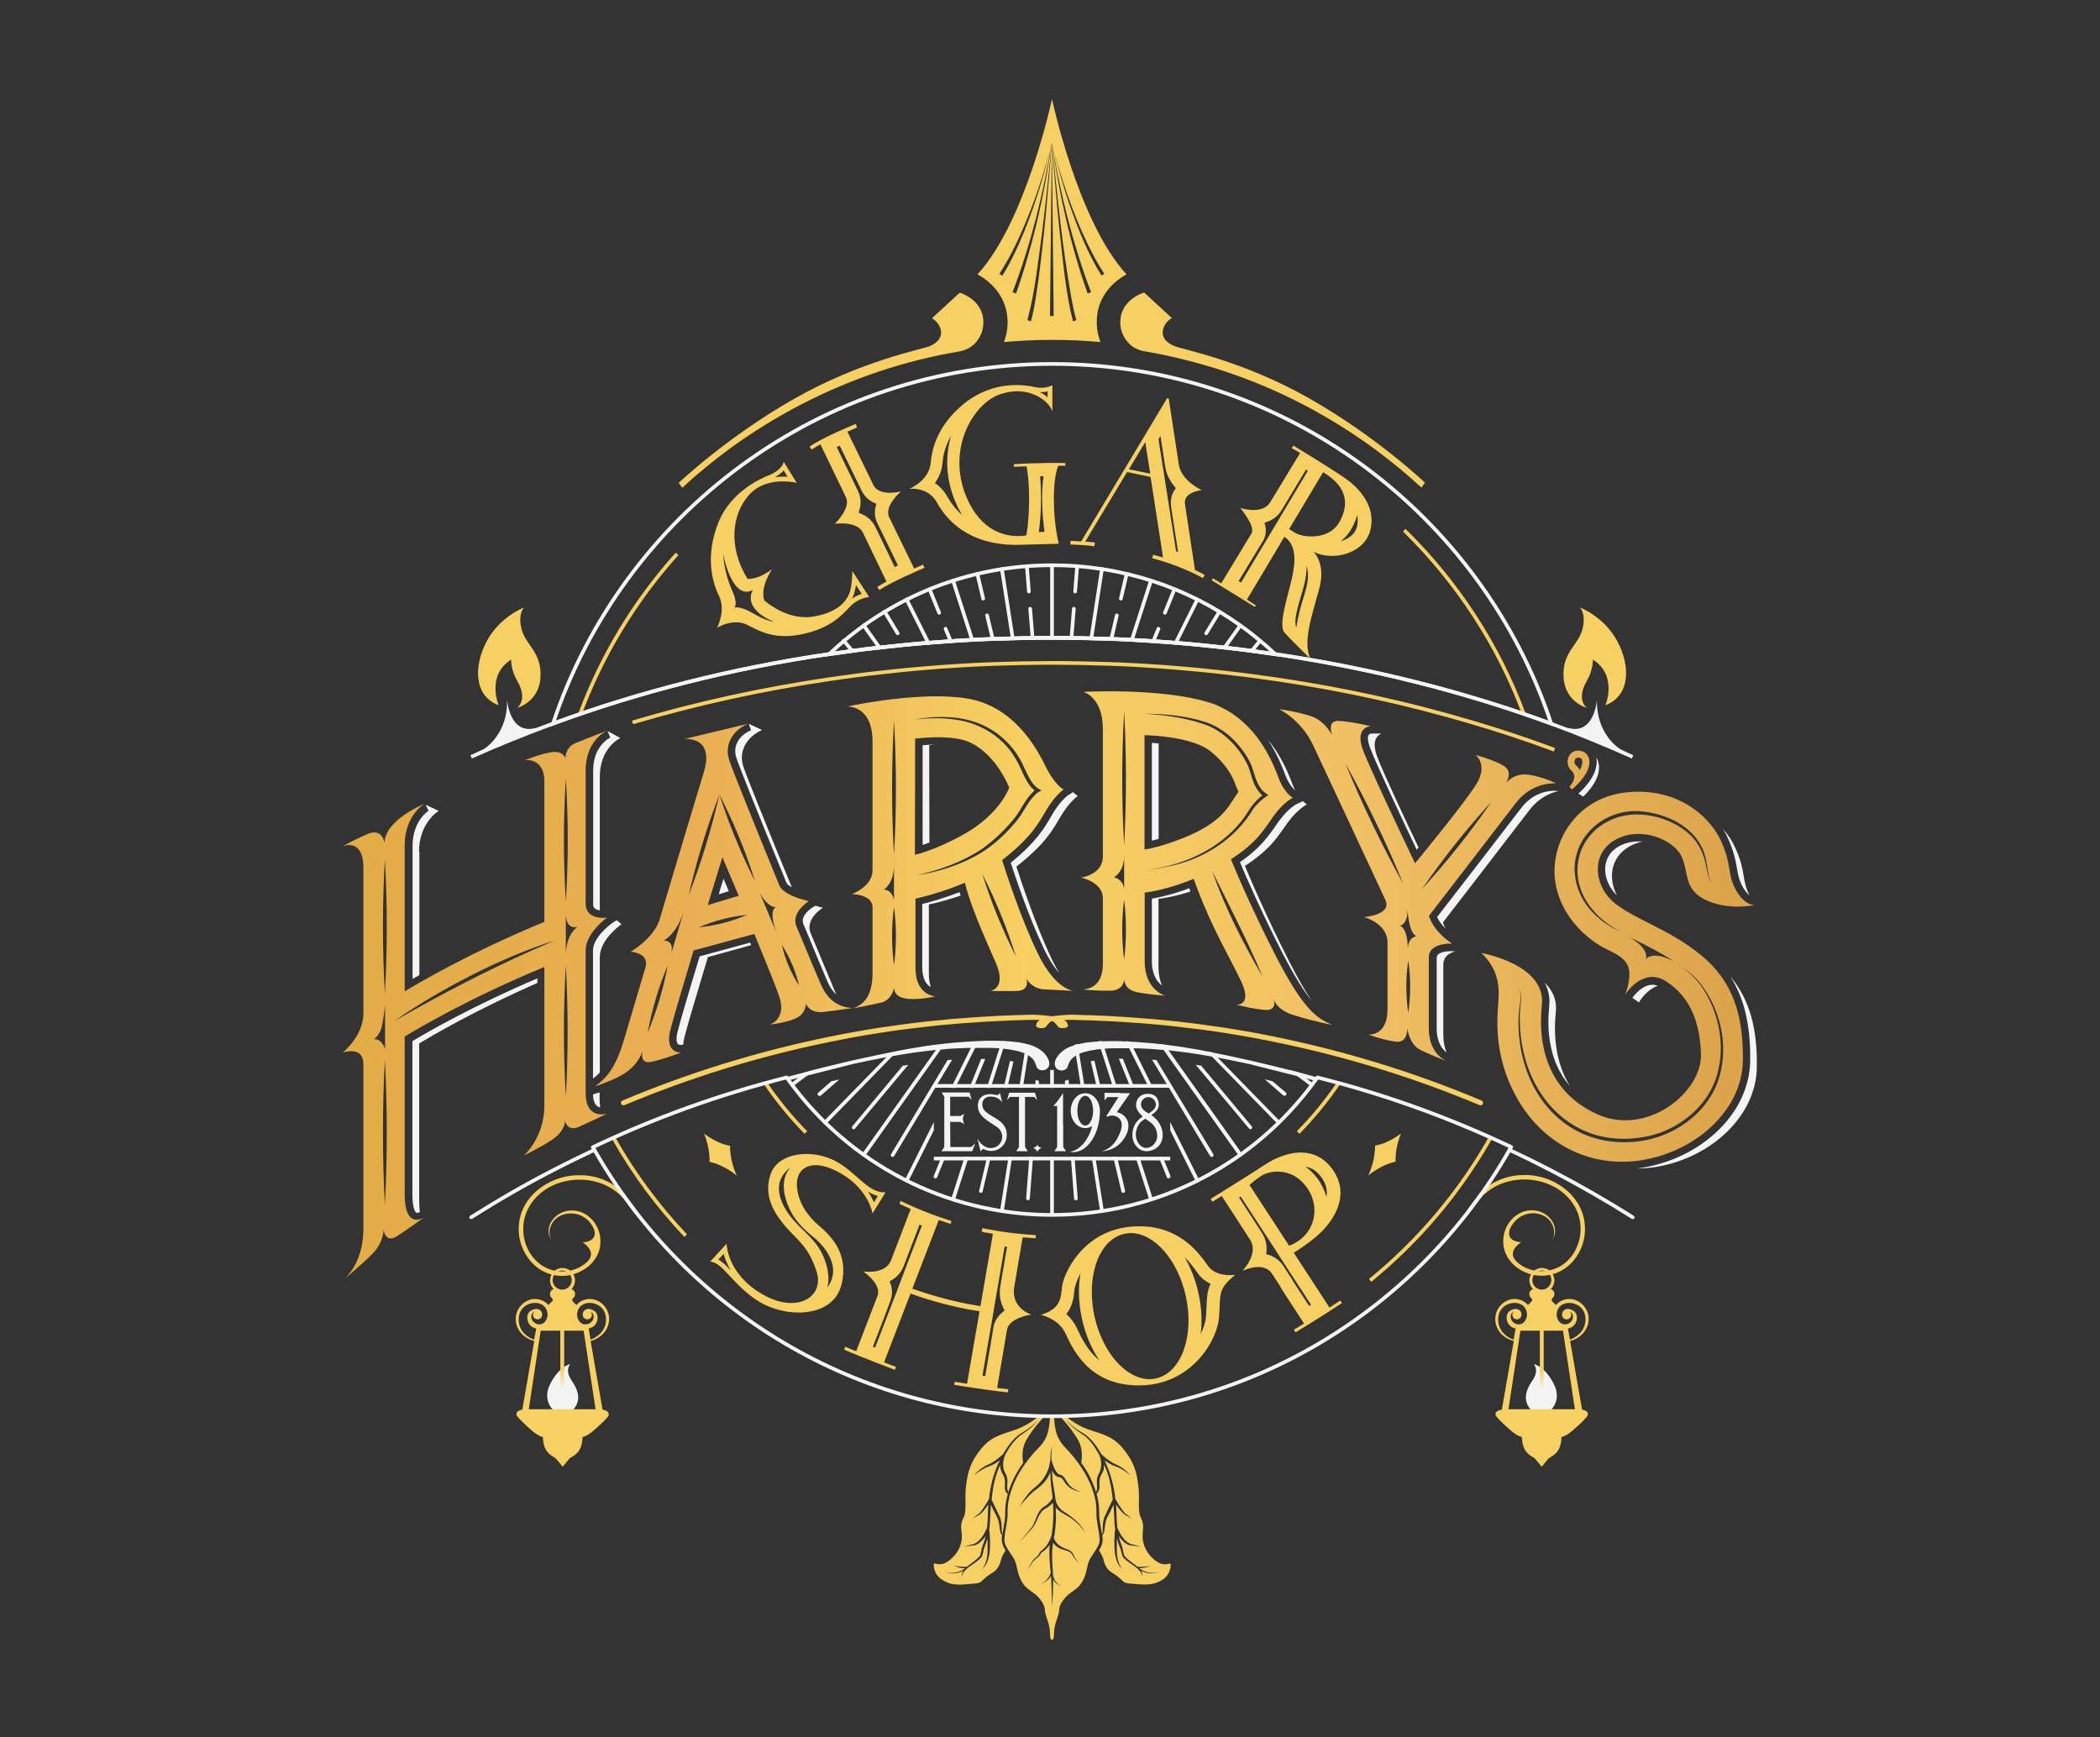 <?xml version="1.0" encoding="utf-8"?>
<!-- Generator: Adobe Illustrator 26.0.1, SVG Export Plug-In . SVG Version: 6.00 Build 0)  -->
<svg version="1.1" id="Layer_2" xmlns="http://www.w3.org/2000/svg" xmlns:xlink="http://www.w3.org/1999/xlink" x="0px" y="0px"
	 viewBox="0 0 1144.2 946.7" style="enable-background:new 0 0 1144.2 946.7;" xml:space="preserve">
<rect x="0" y="0" width="1144.2" height="946.7" fill="#333333" stroke="none"/>
<style type="text/css">
	.st0{fill:#F4F4F4;}
	.st1{fill:#F6D062;}
	.st2{fill:url(#SVGID_1_);}
	.st3{fill:url(#SVGID_00000111170126154012979250000011429949493802729109_);}
	.st4{fill:none;stroke:#F6D062;stroke-width:2;stroke-miterlimit:10;}
	.st5{fill:none;stroke:#F4F4F4;stroke-width:2;stroke-miterlimit:10;}
	.st6{fill:url(#SVGID_00000067236133188965641630000006645163963212668337_);}
	.st7{fill:url(#SVGID_00000157307291607596608790000009891327827902236336_);}
	.st8{fill:url(#SVGID_00000143578928076549525730000011835377059516786075_);}
	.st9{fill:url(#SVGID_00000117660842582398347710000015184939258524557719_);}
	.st10{fill:url(#SVGID_00000018213356106800211710000015996396105475871151_);}
	.st11{fill:url(#SVGID_00000176756785666508883750000000412633649851829641_);}
	.st12{fill:url(#SVGID_00000093147750636968705380000010654760484565318582_);}
	.st13{fill:url(#SVGID_00000166633426138243843000000012165994593753845661_);}
	.st14{fill:url(#SVGID_00000062192403629203293470000013216725330666921911_);}
	.st15{fill:url(#SVGID_00000033353950720685104420000013401087311055800507_);}
	.st16{fill:none;stroke:#F4F4F4;stroke-width:2;stroke-linecap:round;stroke-linejoin:round;stroke-miterlimit:10;}
</style>
<g>
	<path class="st0" d="M302.6,769.4c0,0-7.8-5.5-2.8-15.3c5-9.9,10.9-10.8,10.9-10.8s-3.2,3.2,0.8,9s5.5,11.7-0.4,17.1
		C305.1,774.8,302.6,769.4,302.6,769.4z"/>
	<path class="st1" d="M346.1,658.3c0.9,1.8,1.6,3.8,2,5.8c-1.7-2.2-3.4-4.4-5.1-6.6c-1-1.7-2.1-3.3-3.5-4.7c0,0,0,0,0,0
		c-0.8-0.8-1.6-1.6-2.5-2.4c-14-12.3-39-9.5-48.6,7c-5.7,9.5-3.9,22.8,4.4,30.2c7.6,7.1,20.2,6.9,27.5-0.4
		c5.1-5.5-2.8-10.2-2.8-10.2c8.1-0.7,6.7-5.8,6-7.5c-1-2.3-2.6-4.4-4.7-5.8c-2-1.5-4.5-2.4-7.4-2.5c-1.9-0.1-3.7,0.3-5.5,1
		c-5.5,2.2-8.4,9-5.1,14.2c-5.5-7.8,1.9-16.8,10.5-16.8h0c8.5-0.3,15.5,7.4,15.8,15.7c1,13.2-13.2,22.1-25.2,19.5
		c-12.2-2.3-20.3-15.1-19.2-27.1c1.1-16.7,18-28,33.9-27.3c6.2,0,12.5,1.9,17.8,5.3c1.9,1.2,3.6,2.5,5.2,4c0,0,0,0,0,0L346.1,658.3z
		"/>
	<path class="st1" d="M328.3,768.1l-6.5-37.4c5.2-1.3,10.1-5.8,10.1-12.1c0-6.9-7.1-12.9-14.2-10.1c-1.5,0.6-2.7,1.5-3.6,2.6
		c-0.7-0.6-1.7-1.6-2.1-2.1c-0.7-0.8,0.3-1.7,0.3-1.7l0,0c0.6-0.4,1-1.1,1-1.9v-0.5c0-1.2-0.9-2.2-2-2.4c1.2-1.2,2-2.9,2-4.8
		c0-3.8-3.1-6.8-6.8-6.8c-3.8,0-6.8,3.1-6.8,6.8c0,1.9,0.8,3.6,2,4.8c-1.1,0.2-2,1.2-2,2.4v0.5c0,0.8,0.4,1.5,1,1.9
		c0,0,1,0.9,0.2,1.7c-0.5,0.5-1.5,1.5-2.1,2.1c-0.9-1.1-2.1-2-3.6-2.6c-7.1-2.8-14.2,3.2-14.2,10.1c0,6.4,4.8,10.8,10.1,12.1
		l-6.5,37.4c-3.1,0.5-3.8,2.2-2.8,3.6c1.2,1.6,4.4,4.7,8.1,7.9c3.7,3.2,5.9,3.4,5.9,3.4s0,4.9,2.1,7.7c2.1,2.8,4.3,3.1,5.4,4.5
		c1.1,1.4,3.3,4,3.3,4s2.2-2.6,3.3-4c1.1-1.4,3.3-1.7,5.4-4.5c2.1-2.8,2.1-7.7,2.1-7.7s2.2-0.2,5.9-3.4c3.7-3.2,7-6.3,8.1-7.9
		C332.2,770.3,331.4,768.6,328.3,768.1z M316,712.1c3.5-4.2,14.2-2.4,14.2,6.8c0,7.2-5.9,10.1-8.4,11.1l-1.1-6.1c3-0.5,4.9-3,4.9-6
		c0-4.4-4.9-4.7-4.9-4.7s-3.2,0-3.2,3.2c0,1.4,1.1,2.5,2.5,2.5s2.5-1.1,2.5-2.5c0-0.7-0.3-1.4-0.8-1.8l0,0c3,1.5,2,6.4-2.1,7
		C315.4,722.3,312.5,716.3,316,712.1z M301.1,697.5c0-2.9,2.3-5.2,5.2-5.2c2.9,0,5.2,2.3,5.2,5.2c0,2.1-1.3,4-3.2,4.8
		c-0.6,0.3-1.3,0.4-2,0.4c-0.7,0-1.4-0.1-2-0.4C302.5,701.5,301.1,699.7,301.1,697.5z M282.6,718.9c0-9.2,10.7-11,14.2-6.8
		c3.5,4.2,0.5,10.2-3.5,9.5c-4-0.6-5.1-5.5-2.1-7l0,0c-0.5,0.5-0.8,1.1-0.8,1.8c0,1.4,1.1,2.5,2.5,2.5s2.5-1.1,2.5-2.5
		c0-3.2-3.2-3.2-3.2-3.2s-4.9,0.3-4.9,4.7c0,3,1.9,5.5,4.9,6L291,730C288.4,729,282.6,726.1,282.6,718.9z M306.3,767.9
		c0,0-12.2,0-18.2,0l6.5-42.8h11.6H318l6.5,42.8C318.5,767.9,306.3,767.9,306.3,767.9z"/>
	<linearGradient id="SVGID_1_" gradientUnits="userSpaceOnUse" x1="306.345" y1="745.442" x2="306.345" y2="757.817">
		<stop  offset="1.997224e-07" style="stop-color:#F6D062"/>
		<stop  offset="1" style="stop-color:#F4F4F4"/>
	</linearGradient>
	<rect x="305.3" y="720.2" class="st2" width="2.1" height="38.4"/>
</g>
<g>
	<path class="st0" d="M843.8,769.4c0,0,7.8-5.5,2.8-15.3c-5-9.9-10.9-10.8-10.9-10.8s3.2,3.2-0.8,9s-5.5,11.7,0.4,17.1
		C841.3,774.8,843.8,769.4,843.8,769.4z"/>
	<path class="st1" d="M806.6,649.7C806.7,649.6,806.7,649.6,806.6,649.7c1.6-1.5,3.4-2.9,5.2-4.1c5.3-3.3,11.6-5.3,17.8-5.3
		c15.9-0.8,32.8,10.6,33.9,27.3c1.1,12.1-6.9,24.8-19.2,27.1c-12.1,2.6-26.2-6.3-25.2-19.5c0.3-8.2,7.3-16,15.8-15.7h0
		c8.6,0,16,9,10.5,16.8c3.3-5.2,0.4-12-5.1-14.2c-1.7-0.7-3.6-1.1-5.4-1c-2.8,0.1-5.3,1-7.4,2.5c-2,1.5-3.6,3.5-4.7,5.8
		c-0.7,1.7-2.2,6.8,6,7.5c0,0-7.9,4.7-2.8,10.2c7.2,7.3,19.9,7.4,27.5,0.4c8.3-7.4,10.1-20.7,4.4-30.2c-9.6-16.5-34.6-19.3-48.6-7
		c-0.9,0.7-1.7,1.5-2.5,2.4c0,0,0,0,0,0c-1.3,1.5-2.5,3-3.5,4.7c-1.7,2.2-3.4,4.4-5.1,6.6c0.4-2,1.1-4,2-5.8L806.6,649.7z"/>
	<path class="st1" d="M815.2,771.7c1.2,1.6,4.4,4.7,8.1,7.9c3.7,3.2,5.9,3.4,5.9,3.4s0,4.9,2.1,7.7c2.1,2.8,4.3,3.1,5.4,4.5
		c1.1,1.4,3.3,4,3.3,4s2.2-2.6,3.3-4c1.1-1.4,3.3-1.7,5.4-4.5c2.1-2.8,2.1-7.7,2.1-7.7s2.2-0.2,5.9-3.4c3.7-3.2,7-6.3,8.1-7.9
		c1-1.4,0.2-3.1-2.8-3.6l-6.5-37.4c5.2-1.3,10.1-5.8,10.1-12.1c0-6.9-7.1-12.9-14.2-10.1c-1.5,0.6-2.7,1.5-3.6,2.6
		c-0.7-0.6-1.7-1.6-2.1-2.1c-0.7-0.8,0.2-1.7,0.2-1.7c0.6-0.4,1-1.1,1-1.9v-0.5c0-1.2-0.9-2.2-2-2.4c1.2-1.2,2-2.9,2-4.8
		c0-3.8-3-6.8-6.8-6.8c-3.7,0-6.8,3.1-6.8,6.8c0,1.9,0.8,3.6,2,4.8c-1.1,0.2-2,1.2-2,2.4v0.5c0,0.8,0.4,1.5,1,1.9l0,0
		c0,0,1,0.9,0.3,1.7c-0.5,0.5-1.5,1.5-2.1,2.1c-0.9-1.1-2.1-2-3.6-2.6c-7.1-2.8-14.2,3.2-14.2,10.1c0,6.4,4.8,10.8,10.1,12.1
		l-6.5,37.4C815,768.6,814.2,770.3,815.2,771.7z M826.9,721.6c-4-0.6-5.1-5.5-2.1-7l0,0c-0.5,0.5-0.8,1.1-0.8,1.8
		c0,1.4,1.1,2.5,2.5,2.5s2.5-1.1,2.5-2.5c0-3.2-3.2-3.2-3.2-3.2s-4.9,0.3-4.9,4.7c0,3,1.9,5.5,4.9,6l-1.1,6.1
		c-2.6-0.9-8.4-3.9-8.4-11.1c0-9.2,10.7-11,14.2-6.8C833.9,716.3,830.9,722.3,826.9,721.6z M842.1,702.3c-0.6,0.3-1.3,0.4-2,0.4
		c-0.7,0-1.4-0.1-2-0.4c-1.9-0.8-3.2-2.6-3.2-4.8c0-2.9,2.3-5.2,5.2-5.2c2.9,0,5.2,2.3,5.2,5.2C845.2,699.7,843.9,701.5,842.1,702.3
		z M855.4,730l-1.1-6.1c3-0.5,4.9-3,4.9-6c0-4.4-4.9-4.7-4.9-4.7s-3.2,0-3.2,3.2c0,1.4,1.1,2.5,2.5,2.5s2.5-1.1,2.5-2.5
		c0-0.7-0.3-1.4-0.8-1.8l0,0c3,1.5,2,6.4-2.1,7c-4,0.6-7-5.3-3.5-9.5c3.5-4.2,14.2-2.4,14.2,6.8C863.8,726.1,857.9,729,855.4,730z
		 M821.9,767.9l6.5-42.8H840h11.6l6.5,42.8c-6,0-18.2,0-18.2,0S827.9,767.9,821.9,767.9z"/>
	
		<linearGradient id="SVGID_00000023998069899262726710000009325031768807602623_" gradientUnits="userSpaceOnUse" x1="306.345" y1="745.442" x2="306.345" y2="757.817" gradientTransform="matrix(-1 0 0 1 1146.39 0)">
		<stop  offset="1.997224e-07" style="stop-color:#F6D062"/>
		<stop  offset="1" style="stop-color:#F4F4F4"/>
	</linearGradient>
	<polygon style="fill:url(#SVGID_00000023998069899262726710000009325031768807602623_);" points="839,758.5 841.1,758.5 
		841.1,720.2 839,720.2 	"/>
</g>
<g>
	<path class="st1" d="M597.4,824.8c0.1-4.7-0.4-9.3-3.5-16.6s-8.8-14.6-13.1-19c-4.3-4.3-5.1-7.9-5.7-10.3c-0.6-2.5-0.8-7-0.8-7
		l-1.1-0.3l-1.1,0.3c0,0-0.2,4.5-0.8,7c-0.6,2.5-1.3,6-5.7,10.3c-4.3,4.3-10,11.6-13.1,19s-3.6,11.9-3.5,16.6
		c0.1,4.7-2.3,12.4-1.6,15.7c0.7,3.2,4.8,7.5,5.9,10.7c1.1,3.2,1,6.6,3.7,11.1s6.4,4.8,9.7,9.1c3.3,4.3,2.3,5.7,2.9,7.9
		s2.5,6.5,2.5,10.6c0,4.1,1.1,3.6,1.1,3.6s1.1,0.5,1.1-3.6c0-4.1,1.9-8.3,2.5-10.6s-0.4-3.6,2.9-7.9c3.3-4.3,7-4.7,9.7-9.1
		s2.6-7.8,3.7-11.1c1.1-3.2,5.2-7.5,5.9-10.7C599.7,837.3,597.3,829.5,597.4,824.8z M587.1,830.1c-1.5-1.4-3.2-2.7-5-3.8
		c-2.4-1.4-5.1-2.6-6.9-4.9c0.2,3.4,0.2,6.8-0.1,10.2c-0.1,1.9-0.4,3.7-0.7,5.6c0,0,0,0,0,0c0,0.1,0,0.1-0.1,0.2
		c0,0.2-0.1,0.5-0.1,0.7c1.2,3.2,3.8,4.9,7,6c1.2,0.5,2.6,1.1,3.3,2.3c0.8,2,2,3.8,3.5,5.3c-1.6-1.3-3.1-3-4-5c-0.8-1-2-1.4-3.1-1.8
		c-1.6-0.5-3.4-0.9-4.9-2c-0.9-0.6-1.6-1.4-2.2-2.3c-0.1,0.7-0.2,1.4-0.3,2c-0.6,5.3,0,10.7,0.3,16c0.6,2.5,2.1,4.9,4.7,5.6
		c-2-0.4-3.7-1.8-4.7-3.5c0,5-0.2,10-0.6,15c-0.1-5.5-0.2-11.1-0.5-16.6c0-0.1,0-0.2,0-0.4c-1.2,2-3.2,3.4-5.3,4.5
		c2.3-1.5,4.5-3.6,5.1-6.3c-0.5-4.8-1-9.6-0.6-14.5c0-0.2,0.1-0.5,0.1-0.7c-0.8,1.1-1.7,2.1-2.7,3c-0.8,0.6-1.7,1.1-2.2,1.8
		c-0.8,1.9-2.8,2.8-4.1,4.2c-1.2,1.5-2,3.4-3.3,4.9c1.2-1.6,1.8-3.5,2.9-5.1c0.9-1.2,2.2-2,3.1-3.1c0.3-0.4,0.5-0.8,0.7-1.3
		c1.2-1.6,3-2.5,4.1-4.3c1-1.5,1.8-3.2,2.4-5c0.3-1.8,0.6-3.5,0.7-5.3c0.4-4.3,0.4-8.5,0.1-12.7c-1.2,1.4-2.7,2.5-4.4,3.4
		c-3.2,1.9-4,6.3-6,9.3c-0.7,1.1-1.6,2.1-2.5,3l-5.2,5.6l4.9-5.9c0.9-1,1.7-1.9,2.3-3c2-3.6,2.5-8.5,6.7-10.6c1.6-1.1,3.4-2.8,4-4.5
		c-0.2-2.2-0.5-4.3-0.8-6.5c-0.3-2.5-0.4-4.9-0.4-7.4c-0.4,1-0.9,1.9-1.4,2.8c-1.9,3.3-4.9,5.6-7.9,7.8c-2.7,2.4-5.1,5.2-7.4,8
		c2.2-3.7,4.6-7.4,8-10.1c4.2-3.1,7.4-7.8,8.3-13c0,0,0.3-1.6,0.5-2.5c0-0.7,0-1.5,0-2.2c0.1-1.8,0.3-3.8,1.4-5.3
		c-0.5,0.8-0.7,1.7-0.8,2.6c-0.2,1.9-0.2,3.7,0,5.6c0.9,2.7,1.7,5.8,3.8,7.4c0.2,0.1,0.3,0.1,0.4,0.2c0.9,0.1,1.8,0.5,2.3,1.2
		c1.6,1.9,2.4,4.3,4.4,5.7c1.5,1.2,3.3,1.9,5.1,2.5c-1.9-0.3-3.8-0.9-5.6-1.9c-1.8-1.1-3-2.8-4-4.4c-0.5-0.8-1.1-1.4-1.8-1.6
		c-1.2-0.1-2.2-0.6-2.9-1.4c-0.6-0.7-1.1-1.5-1.5-2.3c0.1,2.8,0.2,5.5,0.8,8.3c0.4,2.4,0.8,4.8,1.1,7.2c0,0,0,0,0,0c0,0,0,0,0,0
		c0,0.1,0,0.2,0,0.3l0,0c0.3,1.8,1.3,3.7,2.7,5.1c1.4,1.5,3.4,2.3,5,3.6c3.4,2.5,6.7,5.5,8.3,9.4C590,833.2,588.6,831.5,587.1,830.1
		z"/>
	<path class="st1" d="M547.5,810.8c0-2.5,0.4-4.6-0.8-6.8c-0.5-1.1-1.2-2.2-1.5-3.4c-0.2-0.8-0.3-1.7-0.2-2.5
		c-1,2.2-1.8,4.4-2.5,6.7c-1.2,4-1.8,8.2-2.2,12.4c1.4,2.9,2.9,6,4.3,9c1.1,2.3,1.2,5,1.2,7.4c0,1,0.1,1.8,0.4,2.4
		c0.2-1.1,0.4-2.3,0.6-3.6c0.5-2.6,0.9-5.4,0.9-7.4c-0.1-3.4,0.2-6.7,1.4-10.9C548,813.1,547.5,812,547.5,810.8z"/>
	<path class="st1" d="M546,836.5c-0.7-0.7-1.1-1.7-1.2-3c-0.3-2.5-0.5-4.7-1.6-6.9c-0.4-0.8-1.5-3.1-2-3.9c-0.5-0.9-0.9-1.9-1.3-2.8
		c-0.3,3.7-0.4,7.4-0.6,11.1c-0.1,0.7-0.2,1.3-0.3,2c0.2,1.9,0.3,3.9,0.4,5.8c0.1,5.6,0.1,12.2-4.3,16.3c2.3-3.1,3-6.8,3-10.6
		c0-2.1,0-4.1-0.1-6.2c-0.5,1.9-1.2,3.8-1.9,5.7c-0.5,1.6-0.5,3.6-1.7,4.9c-2,2-4.5,3.5-6.7,5.1c-0.2,0.2-0.4,0.3-0.6,0.5
		c-0.7,0.6-1.3,1.3-1.9,2c-0.5,0.8-1.1,1.7-0.7,2.6c-0.4-0.4-0.4-1-0.3-1.5c0.1-0.6,0.4-1.2,0.8-1.8c-3,1.6-6.6,2.2-9.8,0.6
		c3.7,1.5,7.6,0.4,10.7-1.9c-2.1,0.1-4.1-0.5-6-1.3c2.3,0.3,4.7,0.7,7,0.5c0.1-0.1,0.3-0.2,0.4-0.4c2.2-1.7,4.5-3.2,6.4-5.2
		c0.9-1.3,0.8-3,1.3-4.6c0.6-2.1,1.6-4.1,2-6.3c0-0.1,0-0.1,0-0.2c0,0.1-0.1,0.1-0.1,0.2c-1.6,2.1-3.5,4.3-6.2,4.9
		c-1.8,0-3.6,0.3-5.4,1c1.6-0.9,3.4-1.5,5.2-1.7c3.6-1.6,5.7-5.3,7.3-8.9c0.5-4.2,0.4-8.5,0.7-12.7c-1.4,2-2.8,4-4.8,5.6
		c-1.5,0.5-2.6,1.4-3.8,2.5c0.8-1,1.6-1.9,2.7-2.6c0.6-0.3,0.9-0.5,1.4-1.1c1.8-2.3,3.5-4.9,4.9-7.5c0.7-7.3,2.6-14.5,5.9-21
		c-1.8,1.4-3.8,2.5-5.9,3.3c-3.1,1.1-5.8,2.9-8.3,5c2.2-2.5,4.8-4.7,7.9-6c1.5-0.6,2.8-1.5,4.1-2.4c1.3-0.9,2.7-2.1,4-3.3
		c0.1-0.1,0.2-0.3,0.2-0.4c2.3-3.9,5-7.6,8.6-10.3c3.8-2.3,7.6-4.6,10.4-8.2c-2.5,3.8-6.3,6.4-9.9,8.8c-3.4,2.7-6,6.4-8.1,10.3
		c0,0.1-0.1,0.1-0.1,0.2c-0.1,0.4-0.3,0.8-0.3,0.8c-1.2,3.3-1.2,6.9,0.7,9.9c1.8,3.4-0.2,7.1,1.3,9.7c0.5-1.6,1.1-3.4,2-5.4
		c1.6-3.7,3.8-7.4,6.1-10.7c-0.6-3.2-0.8-8.2,1.9-12.7c4.5-7.5,9.8-12.6,9.8-12.6l-2.4-0.9c0,0-3.2,3.5-10,6.8
		c-6.8,3.3-15.1,3.5-21.5,11c-6.4,7.5-7.9,13-8.9,20.6s0.5,13.9-1.3,17.5c-1.8,3.6-1.5,5.4-1.1,8.8s-0.3,9.3-6.1,14.2
		c-5.8,5-8.9,1.1-9.1,2.6c-0.2,1.4,0.3,5.6,4.1,8.2c3.8,2.6,7,3.4,14.3,2.7c7.3-0.6,6.4-0.4,8.9-2.8c2.6-2.4,4-2.9,5.5-4
		c1.5-1.1,3.1-3.2,3.8-6.4c0.4-1.7,1.5-3.7,2.5-5.1c-0.8-1.4-1.6-2.8-1.8-4.1C545.7,839.7,545.8,838.2,546,836.5z"/>
	<path class="st1" d="M597.5,814c1.2,4.1,1.4,7.5,1.4,10.9c0,2,0.4,4.7,0.9,7.4c0.2,1.2,0.4,2.4,0.6,3.6c0.4-0.6,0.5-1.4,0.4-2.4
		c0-2.4,0.1-5.1,1.2-7.4c1.3-2.9,2.8-6.1,4.3-9c-0.4-4.2-1.1-8.3-2.2-12.4c-0.7-2.3-1.5-4.5-2.5-6.7c0,0.8-0.1,1.6-0.2,2.5
		c-0.2,1.2-1,2.4-1.5,3.4c-1.2,2.2-0.8,4.4-0.8,6.8C598.9,812,598.3,813.1,597.5,814z"/>
	<path class="st1" d="M637.8,852.3c-0.2-1.4-3.3,2.4-9.1-2.6c-5.8-5-6.4-10.9-6.1-14.2s0.6-5.2-1.1-8.8c-1.8-3.6-0.3-9.9-1.3-17.5
		s-2.5-13.1-8.9-20.6c-6.4-7.5-14.7-7.8-21.5-11c-6.8-3.3-10-6.8-10-6.8l-2.4,0.9c0,0,5.3,5.1,9.8,12.6c2.7,4.5,2.5,9.5,1.9,12.7
		c2.4,3.3,4.6,7,6.1,10.7c0.8,2,1.5,3.7,2,5.4c1.4-2.6-0.6-6.2,1.3-9.7c1.8-3,1.9-6.6,0.7-9.9c0,0-0.1-0.3-0.3-0.8
		c0-0.1-0.1-0.1-0.1-0.2c-2.1-3.8-4.6-7.6-8.1-10.3c-3.7-2.5-7.5-5-9.9-8.8c2.7,3.6,6.5,5.9,10.4,8.2c3.7,2.7,6.4,6.5,8.6,10.3
		c0.1,0.1,0.2,0.3,0.2,0.4c1.3,1.2,2.6,2.4,4,3.3c1.3,0.9,2.7,1.8,4.1,2.4c3.1,1.3,5.7,3.5,7.9,6c-2.5-2.1-5.2-4-8.3-5
		c-2.2-0.8-4.1-2-5.9-3.3c3.2,6.6,5.1,13.8,5.9,21c1.4,2.6,3.1,5.2,4.9,7.5c0.4,0.5,0.7,0.7,1.4,1.1c1.1,0.7,1.9,1.7,2.7,2.6
		c-1.2-1.1-2.3-2-3.8-2.5c-1.9-1.6-3.4-3.5-4.8-5.6c0.3,4.2,0.2,8.5,0.7,12.7c1.6,3.6,3.7,7.3,7.3,8.9c1.8,0.2,3.7,0.8,5.2,1.7
		c-1.8-0.7-3.5-0.9-5.4-1c-2.7-0.6-4.6-2.8-6.2-4.9c-0.1-0.1-0.1-0.1-0.1-0.2c0,0.1,0,0.1,0,0.2c0.4,2.2,1.4,4.2,2,6.3
		c0.5,1.6,0.4,3.2,1.3,4.6c1.9,2,4.2,3.5,6.4,5.2c0.1,0.1,0.3,0.2,0.4,0.4c2.3,0.2,4.7-0.1,7-0.5c-1.9,0.8-3.9,1.3-6,1.3
		c3.1,2.3,6.9,3.4,10.7,1.9c-3.2,1.6-6.8,1-9.8-0.6c0.4,0.5,0.6,1.1,0.8,1.8c0.1,0.5,0,1.1-0.3,1.5c0.4-0.9-0.2-1.8-0.7-2.6
		c-0.5-0.7-1.2-1.4-1.9-2c-0.2-0.2-0.4-0.3-0.6-0.5c-2.2-1.7-4.7-3.1-6.7-5.1c-1.1-1.4-1.1-3.4-1.7-4.9c-0.8-1.9-1.4-3.7-1.9-5.7
		c-0.1,2.1-0.1,4.1-0.1,6.2c0,3.7,0.7,7.5,3,10.6c-4.4-4.1-4.4-10.7-4.3-16.3c0-1.9,0.2-3.8,0.4-5.8c-0.1-0.7-0.2-1.3-0.3-2
		c-0.2-3.7-0.3-7.4-0.6-11.1c-0.4,0.9-0.9,1.9-1.3,2.8c-0.4,0.9-1.5,3.1-2,3.9c-1.1,2.1-1.3,4.4-1.6,6.9c-0.1,1.3-0.5,2.3-1.2,3
		c0.2,1.7,0.3,3.2,0,4.3c-0.3,1.3-1,2.7-1.8,4.1c1,1.4,2.1,3.4,2.5,5.1c0.7,3.2,2.3,5.3,3.8,6.4c1.5,1.1,2.9,1.6,5.5,4
		c2.6,2.4,1.6,2.2,8.9,2.8c7.3,0.6,10.5-0.2,14.3-2.7C637.5,857.9,638,853.7,637.8,852.3z"/>
</g>
<g>
	<path class="st1" d="M847.3,407.6l-0.7,1.9c-0.6-0.2-1.1-0.4-1.6-0.6c-14.1-5.2-28.5-10-43.2-14.3c-34.4-10.2-70.2-18.1-107-23.5
		c-4.8-0.7-9-1.3-12.8-1.8c-4.9-0.6-9.9-1.2-14.8-1.8c-8.6-1-17.5-1.8-26.6-2.6c-4.6-0.4-8.5-0.6-12.2-0.9c-4.2-0.3-8-0.5-11.6-0.7
		c-4.1-0.2-7.8-0.4-11.2-0.5c-3.4-0.1-7-0.2-10.9-0.3c-3.8-0.1-7.4-0.2-10.7-0.2c-3.3,0-6.8-0.1-10.6-0.1c-3.8,0-7.3,0-10.6,0.1
		c-3.4,0-6.9,0.1-10.7,0.2c-4,0.1-7.5,0.2-10.9,0.3c-3.5,0.1-7.2,0.3-11.2,0.5c-3.7,0.2-7.5,0.4-11.6,0.7c-3.9,0.2-7.9,0.5-12.2,0.9
		c-9,0.7-17.9,1.6-26.6,2.6c-4.9,0.5-9.9,1.2-14.8,1.8c-3.9,0.5-8.1,1.1-12.8,1.8c-36.7,5.4-72.5,13.3-107,23.5l-0.7-1.9
		c34.6-10.3,70.5-18.2,107.4-23.6c4.8-0.7,9-1.3,12.9-1.8c4.9-0.7,9.9-1.3,14.8-1.8c8.7-1,17.7-1.9,26.7-2.6
		c4.3-0.4,8.3-0.6,12.2-0.9c4.2-0.3,8-0.5,11.7-0.7c4-0.2,7.7-0.4,11.2-0.5c3.4-0.1,7-0.2,10.9-0.3c3.8-0.1,7.4-0.2,10.7-0.2
		c3.3,0,6.8-0.1,10.6-0.1c3.8,0,7.3,0,10.6,0.1c3.4,0,6.9,0.1,10.8,0.2c4,0.1,7.5,0.2,10.9,0.3c3.5,0.1,7.2,0.3,11.2,0.5
		c3.7,0.2,7.5,0.4,11.7,0.7c3.7,0.2,7.6,0.5,12.2,0.9c9.1,0.7,18.1,1.6,26.7,2.6c5,0.5,9.9,1.2,14.8,1.8c3.9,0.5,8.1,1.1,12.9,1.8
		c36.9,5.4,72.9,13.3,107.4,23.6c14.6,4.3,29,9.1,43.1,14.3C846.1,407.2,846.7,407.4,847.3,407.6z"/>
</g>
<path class="st4" d="M439.1,617.1c-8.2-8.3-15.6-17.4-22.2-27.1"/>
<path class="st4" d="M707.3,617.1c8.2-8.3,15.6-17.4,22.2-27.1"/>
<path class="st4" d="M334.2,619.9c10.9,19.4,24.2,37.3,39.4,53.4"/>
<path class="st4" d="M746.5,697.7c26.5-21.6,48.8-48,65.7-77.9"/>
<path class="st5" d="M845.2,394.3c-46.7-17.2-97.2-30-150.4-37.9c-4.3-0.6-8.6-1.2-12.9-1.8c-4.9-0.7-9.8-1.2-14.8-1.8
	c-8.8-1-17.7-1.9-26.7-2.6c-4.1-0.3-8.1-0.6-12.2-0.9c-3.9-0.2-7.8-0.5-11.6-0.7h0c-3.7-0.2-7.5-0.4-11.2-0.5
	c-3.6-0.1-7.3-0.2-10.9-0.3c-3.6-0.1-7.1-0.2-10.7-0.2c-3.5,0-7.1-0.1-10.6-0.1s-7.1,0-10.6,0.1c-3.6,0-7.2,0.1-10.7,0.2
	c-3.6,0.1-7.3,0.2-10.9,0.3c-3.8,0.1-7.5,0.3-11.2,0.5c-3.9,0.2-7.8,0.4-11.7,0.7c-4.1,0.3-8.1,0.6-12.2,0.9
	c-9,0.7-17.8,1.6-26.6,2.6c-5,0.5-9.9,1.1-14.8,1.8c-4.3,0.6-8.6,1.2-12.9,1.8c-53.2,7.8-103.7,20.7-150.3,37.9
	c37.9-113.9,145.4-196,272-196S807.3,280.4,845.2,394.3z"/>
<path class="st4" d="M315.8,389.7c12.1-32.7,30.2-62.4,53.1-87.9"/>
<path class="st4" d="M765.1,288.9c28.5,27.9,51,62,65.2,100.2"/>
<g>
	<g>
		
			<linearGradient id="SVGID_00000062157390009509311080000011723189007994923662_" gradientUnits="userSpaceOnUse" x1="193.617" y1="464.25" x2="938.696" y2="464.25">
			<stop  offset="0" style="stop-color:#E2AC46"/>
			<stop  offset="0.248" style="stop-color:#EAAF54"/>
			<stop  offset="0.488" style="stop-color:#F7D061"/>
			<stop  offset="0.746" style="stop-color:#F0BF63"/>
			<stop  offset="1" style="stop-color:#DDA54B"/>
		</linearGradient>
		<path style="fill:url(#SVGID_00000062157390009509311080000011723189007994923662_);" d="M565.1,518.8c-9.1-19-17-43.5-19.1-50.1
			c16-12.6,19.5-19.6,24.1-27.3c4.7-8,9.4-11.2,9.4-11.2s-4.7-2.2-9.9-12.8c-4.1-8.4-12.3-22.8-26.5-31c-3.7-2.1-7.8-3.9-12.3-5
			c-22-5.3-59.8,1.5-69.3,3.6c0,0,4.7-0.4,8.7,3.4c0.1,0.1,0.2,0.2,0.3,0.3c2.7,2.7,4.9,7.3,4.9,15.4v70.2
			c0,8.8-11.3,12.9-11.3,12.9s6.1,0.1,9.3,2.8c0.4,0.3,0.7,0.6,0.9,1c0.7,0.9,1.1,2,1.1,3.3v36c0,15.2-7.3,17.7-10.3,19.1
			c0.5-0.1,9.1-1.7,15-3.1c0.2,0,0.3-0.1,0.5-0.1c5.3-1.6,6.5-7.5,6.6-8.3c-0.1,0.7-0.3,4.9,5.8,6.1c0.4,0.1,0.7,0.1,1.1,0.2
			c0.4,0.1,0.9,0.1,1.4,0.1c6.4,0.5,14.1-1.4,14.1-1.4s-10.8-0.4-10.8-15.5v-37.7c4-0.9,15.2-3.7,26.9-8.7c0.5,2,1.1,4,1.7,6
			c4.1,13,10.2,26.2,15.2,37.7c6.1,13.9-3,15.3-3,15.3s5.2,0,12.1,0h2c7.6,0,5.7-6.4,5.5-6.8c0.2,0.3,2.5,4.7,8,5.7
			c0.5,0.1,0.9,0.2,1.4,0.2c0.1,0,0.2,0,0.3,0c5.5,0.3,12.7,0.6,15.6,0.8C581.4,539.1,573.4,536.2,565.1,518.8z M481.6,484.7
			c0,0,5.5-3.1,5.5-13.4v19.3C487.1,490.6,486.7,485.2,481.6,484.7z M487.1,526c-1.4-10.6-1.4-21.3,0-31.9
			C488.5,504.7,488.5,515.4,487.1,526z M487.1,465.7c-1.4-24.3-1.4-48.6,0-72.9C488.5,417.1,488.5,441.5,487.1,465.7z M498.6,402.5
			c0,0,19.7-2.7,29.8,2c1.4,0.7,2.8,1.4,4.1,2.3c8.1,5.4,14.1,14.4,17.4,22.4c0,0-5,14.3-24.4,25.2c-7.8,4.4-14.3,7.2-19.3,9
			c-3.2,1.2-5.8,1.9-7.7,2.4C498.6,434.1,498.6,402.5,498.6,402.5z M535.3,462.4c6.2-4.5,11.9-9.9,16.8-15.8
			c4-4.7,6.1-10.6,10.6-14.9c0.3-0.3,0.7-0.7,1-1c-5.3-4.3-6.7-11.6-10.3-17.2c-3.7-6.5-9.1-11.7-15.4-15.4c0,0,0,0,0,0
			c-1.8-1.1-3.7-2-5.6-2.8c-4-1.7-8.3-2.8-12.7-3.3c-6.9-1-14-0.7-21,0c6.9-1.2,14-1.7,21.1-1c7.3,0.7,14,2.8,19.9,6.3
			c2.3,1.4,4.5,2.9,6.5,4.7c4.7,4.1,8.6,9.2,11.4,15.3c2.4,5,4.5,11,9.9,13.4l-1.7,0.9c-0.6,0.4-1.2,0.9-1.8,1.5
			c-4.4,4.2-6.5,10.1-10.5,14.7c-5.6,6.7-12.1,12.8-19.6,17.3c-10.5,6.2-22.4,9.9-34.4,11.9C512.1,474,524.5,469.7,535.3,462.4z
			 M535.2,476.2c7.4,14.5,13.5,29.6,18.4,45.1C546.2,506.8,540.1,491.7,535.2,476.2z"/>
		
			<linearGradient id="SVGID_00000058591229239515926230000008313325354432406168_" gradientUnits="userSpaceOnUse" x1="193.617" y1="493.032" x2="938.696" y2="493.032">
			<stop  offset="0" style="stop-color:#E2AC46"/>
			<stop  offset="0.248" style="stop-color:#EAAF54"/>
			<stop  offset="0.488" style="stop-color:#F7D061"/>
			<stop  offset="0.746" style="stop-color:#F0BF63"/>
			<stop  offset="1" style="stop-color:#DDA54B"/>
		</linearGradient>
		<path style="fill:url(#SVGID_00000058591229239515926230000008313325354432406168_);" d="M461.4,548.9
			C461.4,548.9,461.4,548.9,461.4,548.9c-3.9-0.7-10.1-3.3-14-12.2c-1.9-4.2-7-16.5-13.4-31.8c-2.6-6.2,3.1-11.2,5.6-13.1
			c0.7-0.5,1.1-0.8,1.1-0.8s-2.3-0.5-5.2-1.4c-4.1-1.4-9.4-3.7-10.8-7c-0.5-1.2-1-2.5-1.5-3.7c-6.1-14.8-12.2-29.9-17-41.9
			c-4.8-12-8.3-20.8-9-23.2c-1.4-4.5-0.6-8.6,1.4-11.9h0c1.9-3.3,5.1-5.8,8.6-7.4c0.1,0,0.2-0.1,0.2-0.1l-34.6,8.3
			c0,0,6.1-0.7,9.6,3.1c0.2,0.2,0.3,0.3,0.4,0.5c2,2.6,3,7,0.7,14.4c-3,9.8-12.5,41.4-21.9,72.9c-0.8,2.7-1.6,5.4-2.4,8.1
			c-1.8,5-5.7,9.2-9.1,12.2c-3.5,3-6.5,4.7-6.5,4.7s5.6,0.3,7.7,3.6c0.7,1.2,1,2.8,0.4,4.9c-2.8,9.5-5.4,18-7.4,24.9
			c-2,6.9-3.6,12.1-4.4,14.8c-4.2,14.1-8.8,19.6-13.2,23.2c-0.8,0.7-1.7,1.3-2.5,1.9c0,0,1-0.3,2.5-0.8c3.3-1.2,9.2-3.4,13.7-6.3
			c0.8-0.5,1.4-1,2.1-1.5c0,0,0,0,0,0c4.9-3.9,6.8-8.2,7.5-10.7c-0.1,0.6-1.4,6.9,4.1,6.1c0.9-0.1,1.9-0.3,2.9-0.6
			c0.1,0,0.3-0.1,0.4-0.1c5.9-1.5,13.7-4.5,13.7-4.5s-8.8,0.7-6-11.7c1.3-5.4,6.9-24.3,12.8-43.9l33.1-9c0.7,1.7,1.4,3.4,2.1,5.1
			c5.6,13.6,10.5,25.8,11.7,29.7c3.1,10.2-3.2,13.9-5.5,14.6c0,0,8.4-0.9,13.6-3.1c0.5-0.2,0.9-0.4,1.3-0.6c4.9-2.6,4.9-7.5,4.9-7.8
			c0,0,1.4,4.5,7.5,4.7c0.2,0,0.4,0,0.7,0c0.5,0,1,0,1.5-0.1c5.1-0.6,10.2-1.3,13.3-1.8c1.4-0.2,2.4-0.4,2.7-0.4
			C464.5,549.2,463.2,549.3,461.4,548.9z M414,486.6c4.6,8.2,8.4,7.7,8.7,7.7c-3.9,2.1-0.3,12.3,0.4,14L414,486.6z M397.1,443.4
			c0.2,0.4,0.4,0.9,0.6,1.3c5.3,11.5,9.9,23.4,13.7,35.5c-5.4-10.6-10.2-21.6-14.4-32.8v0c-0.2-0.6-0.5-1.2-0.7-1.9
			c-1.5-4.2-3-8.3-4.3-12.6c-4.3,18.7-9.9,37.1-16.8,55c4.3-18.7,9.9-37.1,16.8-55C393.8,436.4,395.4,439.9,397.1,443.4z
			 M393.6,467.1c0,0,3.9,9.1,8.9,21l-16.9,5.1C390.1,478.4,393.6,467.1,393.6,467.1z M363.9,510.9L363.9,510.9
			c2.4-2,6.1-6.2,8.7-14.4l-7,23.5c0.5-1.7,1.5-6.8-3-7.4c-0.3-0.1-0.6-0.1-1-0.1C361.6,512.5,362.5,512.1,363.9,510.9z
			 M352.9,562.7c2.3-12.5,5.9-24.8,10.9-36.6C361.5,538.6,357.8,550.9,352.9,562.7z M407.1,498.5c-8.4,3.6-17.3,5.9-26.4,6.8
			C389.1,501.7,398,499.4,407.1,498.5z M426,514.9c4.4,6.8,7.5,14.3,9.4,22.1C431,530.3,427.8,522.8,426,514.9z"/>
		
			<linearGradient id="SVGID_00000003091879406772729300000018313079702043994005_" gradientUnits="userSpaceOnUse" x1="193.617" y1="547.634" x2="938.696" y2="547.634">
			<stop  offset="0" style="stop-color:#E2AC46"/>
			<stop  offset="0.248" style="stop-color:#EAAF54"/>
			<stop  offset="0.488" style="stop-color:#F7D061"/>
			<stop  offset="0.746" style="stop-color:#F0BF63"/>
			<stop  offset="1" style="stop-color:#DDA54B"/>
		</linearGradient>
		<path style="fill:url(#SVGID_00000003091879406772729300000018313079702043994005_);" d="M319.1,595.5c0-15.1,0-67.9,0-77.6
			c0-9.7,11.7-17.9,11.7-17.9s-11.7,1.8-11.7-7.7c0-9.4,0-56,0-72.6c0-14.3,8.7-20,11.1-21.3c0.4-0.2,0.6-0.3,0.6-0.3l-11,4.3
			c0,0,0,0-6,2.4s-5.7,8.3-5.7,8.3s-1.3-4.5-8.5-3.1s-14.2,4.5-14.2,4.5c2.7-1.1,11.2-0.1,11.2,11.1c0,5.2,0,39.5,0,76.7
			c-40.9,16.9-69.2,33.7-76.1,37.9c0-37.9,0-72.5,0-79.7c0-16.2,10.7-22.5,10.7-22.5s-21.7,8.8-21.7,21.4c0,0-1-8.6-9.4-4.9
			s-13.3,6.6-13.3,6.6s11.2-4.8,11.2,11.8c0,7.2,0,41.3,0,79.3c0,12.3-11.2,21.3-11.2,21.3c4.1-1.1,11.2-2,11.2,6.5
			c0,4.2,0,8.3,0,12.4c0,36.1,0,68.4,0,76.9c0,16.7-7.5,24.9-10.2,27.4c2.7-2.2,10.3-8.6,15.2-13.6c6-6.1,6-13,6-13s0.9,7.5,7.1,3.6
			s15.1-10.5,15.1-10.5s-10.7,7.7-10.7-12.6c0-9.3,0-46.6,0-85.8c6.9-4.2,35.2-21,76.1-37.9c0,35,0,67.5,0,75.3
			c0,18-11.2,27.4-11.2,27.4s8.6-4,15.6-8.7c7-4.7,6.9-10.2,6.9-10.2s1,6.3,7.8,3.2c6.8-3.1,15.1-7.1,15.1-7.1
			S319.1,610.6,319.1,595.5z M203.8,566.2c0,0,3.2-2,4.3-7.1c1.1-5.1,1.7-11.4,1.7-11.4v23.9C209.7,571.5,208.4,566.1,203.8,566.2z
			 M209.7,656.8c-1.4-26.5-1.4-53,0-79.5C211.1,603.8,211.1,630.3,209.7,656.8z M209.7,541.4c-1.4-24.4-1.4-48.8,0-73.2
			C211.1,492.6,211.1,517,209.7,541.4z M290.9,517.4c-26.1,11.6-51.4,24.8-76.1,39c13.4-9.4,27.6-17.6,42.1-25
			c14.5-7.4,29.7-13.9,45.2-18.9C298.4,514.2,294.6,515.7,290.9,517.4z M308.3,424.3c1.4,22.3,1.4,44.6,0,66.9
			C306.9,468.9,306.9,446.6,308.3,424.3z M308.3,597.7c-1.4-23.9-1.4-47.8,0-71.7C309.6,550,309.6,573.9,308.3,597.7z M308.3,519.9
			v0.2C308.3,520.1,308.3,520,308.3,519.9v-22.2c0,9.6,6.4,7.3,6.4,7.3C308.6,509.3,308.3,518.5,308.3,519.9z"/>
		
			<linearGradient id="SVGID_00000145033174970961720800000004666296468355620274_" gradientUnits="userSpaceOnUse" x1="193.617" y1="539.594" x2="938.696" y2="539.594">
			<stop  offset="0" style="stop-color:#E2AC46"/>
			<stop  offset="0.248" style="stop-color:#EAAF54"/>
			<stop  offset="0.488" style="stop-color:#F7D061"/>
			<stop  offset="0.746" style="stop-color:#F0BF63"/>
			<stop  offset="1" style="stop-color:#DDA54B"/>
		</linearGradient>
		<path style="fill:url(#SVGID_00000145033174970961720800000004666296468355620274_);" d="M585.6,539.6c0,0-0.5,0-1.3-0.1
			C585.2,539.7,585.6,539.6,585.6,539.6z"/>
		
			<linearGradient id="SVGID_00000136369173133662964690000002783513219176199561_" gradientUnits="userSpaceOnUse" x1="193.617" y1="578.527" x2="938.696" y2="578.527">
			<stop  offset="0" style="stop-color:#E2AC46"/>
			<stop  offset="0.248" style="stop-color:#EAAF54"/>
			<stop  offset="0.488" style="stop-color:#F7D061"/>
			<stop  offset="0.746" style="stop-color:#F0BF63"/>
			<stop  offset="1" style="stop-color:#DDA54B"/>
		</linearGradient>
		<path style="fill:url(#SVGID_00000136369173133662964690000002783513219176199561_);" d="M788.7,578.3c0.8,0.4,1.3,0.5,1.3,0.5
			S789.5,578.6,788.7,578.3z"/>
		
			<linearGradient id="SVGID_00000086670738316971024820000017111339812449567898_" gradientUnits="userSpaceOnUse" x1="193.617" y1="467.458" x2="938.696" y2="467.458">
			<stop  offset="0" style="stop-color:#E2AC46"/>
			<stop  offset="0.248" style="stop-color:#EAAF54"/>
			<stop  offset="0.488" style="stop-color:#F7D061"/>
			<stop  offset="0.746" style="stop-color:#F0BF63"/>
			<stop  offset="1" style="stop-color:#DDA54B"/>
		</linearGradient>
		<path style="fill:url(#SVGID_00000086670738316971024820000017111339812449567898_);" d="M695.5,521.6
			c-13.7-26.6-22.4-47.5-24.8-53.4c14.5-9.3,18.4-16.8,23.1-23.4c5.6-7.8,10.6-10.1,10.6-10.1s-4.7-2.6-7.7-10.7
			c-2.6-6.9-9.9-26.4-28.1-36.9c-3.1-1.8-6.6-3.4-10.4-4.5c-26-7.9-68-5.6-68-5.6s10.7,2.6,10.7,20.3v69.4c0,10-11.9,11.5-11.9,11.5
			s4.4,0.9,7.8,3.5h0c0,0,0.1,0,0.1,0.1c2.2,1.7,4,4.2,4,7.8v35.7c0,11.8-7.2,13.5-10.7,13.9c0,0,8,0.8,14.7,0.6c0.2,0,0.3,0,0.5,0
			c6.8-0.2,7.2-6.1,7.2-6.1s-0.2,5.3,6.4,6.8c0,0,0,0,0,0c0.8,0.2,1.7,0.4,2.5,0.5c6.2,1.1,13.3,1.5,13.3,1.5s-11.1-3-11.1-18.6
			c0-5.1,0-19.8,0-37.5c3.1-0.4,13.3-2,26.7-7.5c0.7,2,1.4,3.9,2.1,5.7c8.4,22.2,18.1,38.1,23.8,50.2c6.2,13.4-2.6,12.6-2.6,12.6
			s5.2,1.5,11.2,2.4c1.5,0.2,2.9,0.4,4.4,0.5c5.3,0.4,5.3-3.2,4.8-5.4c0.7,1.7,2.6,4.7,7.5,7c0.9,0.4,1.8,0.8,2.9,1.1
			c0.4,0.1,0.9,0.3,1.3,0.4c9.4,3,19.3,4.9,20,5C719.2,555.3,711.7,553.1,695.5,521.6z M606.9,478c0,0,5.6-2.5,5.6-11.9v18.6
			c0,0.5,0,0.8,0,0.8v-0.8C612.4,483.1,611.7,479.3,606.9,478z M612.5,522.9c-1.4-10.9-1.4-21.9,0-32.8
			C613.8,501,613.8,512,612.5,522.9z M612.5,460.6c-1.4-24.3-1.4-48.7,0-73C613.8,411.9,613.8,436.3,612.5,460.6z M658.1,408.3
			c0.7,0.5,1.4,1,2,1.5c10.6,9,12.4,16.3,13.3,18.4c0.8,2.1,1.4,3.2,1.4,3.2s-1.4,2.1-4,6c-2.6,3.9-7.5,11.7-25.3,18.9
			c-5.8,2.3-10.5,3.9-14.2,4.9c-3.3,0.9-5.8,1.4-7.7,1.7c0-31.2,0-62.3,0-62.3S646.5,400.8,658.1,408.3z M643.4,469.8
			c12.5-4.3,24.1-11.5,32.5-21.8c2.2-2.5,3.8-5.4,5.7-8.2c1.8-2.4,3.8-4.6,6.2-6.4c-1.2-1-2.1-2.1-2.9-3.4
			c-3.1-4.6-3.3-10.3-6.1-15.1c-3.7-6.8-9.1-12.9-15.8-17c-1.8-1.1-3.7-2.1-5.7-2.8c-0.6-0.3-1.3-0.5-2-0.7
			c-10.2-3.5-21.1-4.8-31.8-5.5c10.8,0.1,21.8,1,32.2,4.2c3.1,0.9,6,2.2,8.7,3.9c1.9,1.2,3.8,2.5,5.5,4c4.2,3.7,7.7,8.1,10.4,12.9
			c2.8,4.6,3.1,10.4,6.1,14.9c1.2,2,2.8,3.3,4.7,4.4c-3.1,2-6,4.5-8.2,7.5c-8.6,14.6-23.3,24.9-39.4,29.7c-6.5,1.9-13.1,3-19.7,3.7
			C630.5,473.3,637.1,472,643.4,469.8z M660.6,474.9c9.4,19,19.1,37.7,27.3,57.2C677.3,513.8,667.5,494.9,660.6,474.9z"/>
		
			<linearGradient id="SVGID_00000057839397558321092560000010565449431126071436_" gradientUnits="userSpaceOnUse" x1="193.617" y1="482.356" x2="938.696" y2="482.356">
			<stop  offset="0" style="stop-color:#E2AC46"/>
			<stop  offset="0.248" style="stop-color:#EAAF54"/>
			<stop  offset="0.488" style="stop-color:#F7D061"/>
			<stop  offset="0.746" style="stop-color:#F0BF63"/>
			<stop  offset="1" style="stop-color:#DDA54B"/>
		</linearGradient>
		<path style="fill:url(#SVGID_00000057839397558321092560000010565449431126071436_);" d="M778.6,499c0,0,37.9-49.1,47.2-61.3
			s22.1-10.8,22.1-10.8s-6.1-3.3-14.6-4.7s-12.8,4.5-12.8,4.5s3.3-4.7,0.4-8.1s-16.9-7.2-16.9-7.2s6.9,5.2,0.5,15.7
			s-33.5,43.3-33.5,43.3s-23.4-48.8-28.3-61.5c-4.9-12.8,4.1-13.2,4.1-13.2s-10.6-2.6-17.4-2.9s-3.5,7.9-3.5,7.9s-3-6-8.7-9.2
			c-5.7-3.1-20.3-5.1-20.3-5.1s11.8,5.5,18.5,19.5c6.6,14,35.5,76.1,39.4,84.4c3.9,8.3-11.6,9.4-11.6,9.4s12.8,3.4,12.8,13.9
			s0,21.2,0,36.3s-10.6,13.8-10.6,13.8s8.5,3.1,15.1,3.9c6.6,0.9,6.3-7.2,6.3-7.2s1,8.7,7.1,11.7c4.8,2.4,11.7,5.1,14.5,6.2
			c-2.9-1.3-9.9-5.7-9.9-18c0-15.6,0-30,0-38.5c0-8.5,12.7-7.6,12.7-7.6C780.3,506.9,778.6,499,778.6,499z M732.9,415.7
			c11.8,21.3,22.4,43.3,31.7,65.9C752.7,460.2,742.2,438.2,732.9,415.7z M767.3,552c-1.4-9.5-1.4-19.2,0-28.7
			C768.7,532.8,768.7,542.5,767.3,552z M767,517.8c0,0.1,0,0.2,0,0.2C767,517.9,767,517.8,767,517.8c0.1-1.6,0.2-11.4-4.2-13.4
			c0,0,4.2-0.4,4.2-9.1c0,0,0.1,12.3,4.7,14.9C771.7,510.2,767.1,510.3,767,517.8z M812.6,436.9c-11.5,16.7-24.2,32.6-37.9,47.6
			C786.3,467.8,798.9,451.8,812.6,436.9z"/>
		
			<linearGradient id="SVGID_00000044152058399543376990000009357888357922472101_" gradientUnits="userSpaceOnUse" x1="193.617" y1="697.506" x2="938.696" y2="697.506">
			<stop  offset="0" style="stop-color:#E2AC46"/>
			<stop  offset="0.248" style="stop-color:#EAAF54"/>
			<stop  offset="0.488" style="stop-color:#F7D061"/>
			<stop  offset="0.746" style="stop-color:#F0BF63"/>
			<stop  offset="1" style="stop-color:#DDA54B"/>
		</linearGradient>
		<path style="fill:url(#SVGID_00000044152058399543376990000009357888357922472101_);" d="M188,697.1c-0.6,0.5-1,0.8-1,0.8
			S187.4,697.7,188,697.1z"/>
		
			<linearGradient id="SVGID_00000029005732033788497320000012096531270097463948_" gradientUnits="userSpaceOnUse" x1="193.617" y1="532.337" x2="938.696" y2="532.337">
			<stop  offset="0" style="stop-color:#E2AC46"/>
			<stop  offset="0.248" style="stop-color:#EAAF54"/>
			<stop  offset="0.488" style="stop-color:#F7D061"/>
			<stop  offset="0.746" style="stop-color:#F0BF63"/>
			<stop  offset="1" style="stop-color:#DDA54B"/>
		</linearGradient>
		<path style="fill:url(#SVGID_00000029005732033788497320000012096531270097463948_);" d="M927,520.6c-17.1-14-34.1-18.7-46.2-27.7
			c-12.1-8.9-14.7-27.1-1-35.1c13.7-8.1,32.1-0.3,36.3,8.7c4.3,8.9,0.9,18.1,13.5,24c12.6,5.9,26.7,2.6,26.7,2.6s-5.6,0.8-10.5-8.2
			c-4.9-8.9-1.9-13.3-8.3-27.1c-6.5-13.8-24.8-29.4-52.5-25.9c-27.7,3.5-41.9,29.7-37.1,51.3c4.8,21.6,23.1,31.9,27.4,34
			c4.3,2.1,10.9,4.8,12.2,10.8s-2.2,14.5-2.2,14.5c2-3.9,11.4-14.9,22.3-7.9c10.9,7,18.6,18.9,19.2,39.8
			c0.6,20.9-29.5,44.9-56.4,32.8c-26.9-12.1-32.7-37.4-30.3-59.6s-32.9-28.3-32.9-28.3c8.1,7.8,9.8,16.2,9.3,24.8s-3.7,31,10.9,55.7
			c14.6,24.7,41.1,37.6,69.8,31.9c28.7-5.7,51.9-27.9,52.4-53.4C950,553,944.1,534.6,927,520.6z M859.6,483.7
			c-1.1-3.3-1.6-6.9-1.7-10.5c0-0.4,0.1-1.5,0.1-1.9c0.2-2.9,0.9-5.8,1.9-8.6c5.4-14.1,20.7-22.4,35.4-20.5
			c13,1.5,26.6,7.8,32.3,20.2c1.4,3,2,6.3,2.5,9.5c0.6,3.2,0.8,6.6,2.7,9.3c-2.1-2.6-2.5-6-3.2-9.2c-1.1-6.4-3.9-12.4-8.5-16.9
			c-11.1-10.5-30.7-15-44.4-7.8c-4.3,2-8.1,5.1-11,8.8c-1.5,1.8-2.7,4-3.7,6.1c-0.2,0.3-0.4,0.8-0.5,1.1
			c-6.9,18.7,4.8,35.9,21.4,44.3C872.7,503.2,863.2,494.8,859.6,483.7z M896.6,522.6c0,0,3-4.9-8.6-11.9c0,0,16.9,8.1,24.1,13.2
			C912.1,523.9,901.6,517.7,896.6,522.6z M935.8,589.8c-6.6,17.6-24,29.5-42.2,32c-35.3,4.8-60.8-19.6-65.5-53.6
			c-0.7-5.2-1-10.4-0.6-15.6c0.1-3.9,2.6-12.3-0.9-15c3.6,2.6,1.5,11.1,1.5,15c-0.2,5.2,0.2,10.4,1,15.5
			c5.2,32.7,30.1,56.7,64.3,51.8c20.3-2.6,39.1-17.5,43.1-38c3.1-15.1-0.6-31.5-9.3-44.2c-3-4.2-6.6-8.1-11.1-10.7
			c4.6,2.4,8.4,6.2,11.5,10.4C938.3,552.1,942.2,572.4,935.8,589.8z"/>
		
			<linearGradient id="SVGID_00000147905646384461200660000004478869549281985176_" gradientUnits="userSpaceOnUse" x1="193.617" y1="419.631" x2="938.696" y2="419.631">
			<stop  offset="0" style="stop-color:#E2AC46"/>
			<stop  offset="0.248" style="stop-color:#EAAF54"/>
			<stop  offset="0.488" style="stop-color:#F7D061"/>
			<stop  offset="0.746" style="stop-color:#F0BF63"/>
			<stop  offset="1" style="stop-color:#DDA54B"/>
		</linearGradient>
		<path style="fill:url(#SVGID_00000147905646384461200660000004478869549281985176_);" d="M855.1,428.7l1.3,1.5
			c0,0,8.6-6.7,9.5-13.7c0.7-5.2-2.8-7.5-6-7.5c-1.1,0-2.1,0.3-2.9,0.7c-3.4,2-4,7.3-0.7,10.3C859.6,423,856.4,427.4,855.1,428.7z
			 M857.9,414.8c0.1-0.8,0.4-1.5,1-1.8c0.2-0.1,0.6-0.2,1-0.2c0.7,0,1.4,0.3,1.8,0.7c0.6,0.6,0.5,1.7,0.4,2.5
			c-0.2,1.2-0.7,2.4-1.4,3.6c-0.5-0.9-1.1-1.8-1.9-2.5C857.8,416.4,857.8,415.3,857.9,414.8z"/>
	</g>
	<g>
		<path class="st0" d="M413.9,440.5c-4.8-12-8.3-20.8-9-23.2c-2.7-9,3-16.3,10.3-19.5l-7.2-3.4l1.2,3.5c-1.3,0.6-2.7,1.3-3.9,2.3
			l0,0c-3.4,2.7-5.8,7-4.2,12.4c1.2,3.9,11.1,28.7,25.9,64.7l1.5,3.7c0.3,0.8,1.4,1.6,2.9,2.5c-0.2-0.3-0.3-0.7-0.4-1.1
			C424.9,467.6,418.7,452.5,413.9,440.5z"/>
		<path class="st0" d="M581.7,433.5c0,0-4.1,3-8.2,10l-0.7,1.2c-4,6.9-8.2,14.1-22.1,25.4c3,9.1,10.1,30.2,18.1,46.9
			c3,6.3,5.9,10.5,8.4,13.2c-1.4-2.2-2.9-4.9-4.3-7.9c-9-19-17-43.5-19.1-50.1c16-12.6,19.5-19.6,24.1-27.3c4.7-8,9.4-11.2,9.4-11.2
			s-1-0.5-2.7-2.1L581.7,433.5z"/>
		<path class="st0" d="M523.4,488c-0.2-0.6-0.4-1.3-0.6-1.9c-8.1,3.2-15.6,5.3-20.3,6.5V527c0,7,2.6,9.8,4.7,10.8
			c-0.7-1.9-1.1-4.3-1.1-7.3v-37.7C509.1,492.3,515.7,490.6,523.4,488z"/>
		<path class="st0" d="M441.7,508.5c-3.3-7.9,6.7-13.9,6.7-13.9s-1.8-0.3-4.1-1.1l-1.5,0.9c-0.1,0-7,4.4-5.1,9
			c6.5,15.8,11.5,27.7,13.3,31.8c1.4,3.2,3.1,5.3,4.8,6.8c-0.3-0.5-0.5-1.1-0.8-1.6C453.2,536.1,448.1,523.8,441.7,508.5z"/>
		<path class="st0" d="M381.2,521.1c-6.9,22.8-11.1,37.2-12.1,41.5c-1,4.2-0.2,5.7,0.1,6.1c0.5,0.6,1.5,0.7,1.7,0.7l1.4-0.2
			c0-1.1,0.2-2.4,0.6-3.9c1.3-5.4,6.9-24.3,12.8-43.8l23.6-6.5c-0.2-0.5-0.4-0.9-0.6-1.4L381.2,521.1z"/>
		<path class="st0" d="M224.7,650.9c0,7.3,1.5,10,2.5,10c0.5,0,1.2-0.3,1.6-0.5c-0.3-1.7-0.4-3.6-0.4-6v-85.8
			c6.2-3.8,29.8-17.8,64.4-33v-2.5c-34.5,14.7-58.9,28.7-68.1,34.2V650.9z"/>
		<path class="st0" d="M326.8,595.2c-0.8,0.3-1.3,0.4-1.4,0.4l-2.3,0.7c0.2,5.8,2.5,6.9,4,7.1c-0.3-1.2-0.4-2.7-0.4-4.3V595.2z"/>
		<path class="st0" d="M700.4,422.5c1.8,4.8,4.2,7.2,5.3,8.2c-0.5-1-1-2-1.4-3.2c-1.8-4.6-5.6-15-13.5-24.4c5.2,7.8,8,15.3,9.5,19.2
			L700.4,422.5z"/>
		<path class="st0" d="M678.3,471.8c14.5-9.3,18.4-16.8,23.2-23.4c5.6-7.7,10.6-10.1,10.6-10.1s-0.9-0.5-2.2-1.8l-3.7,1.8
			c0,0-4.3,2.2-9.2,8.9c-0.7,0.9-1.3,1.8-2,2.8c-3.8,5.5-8.4,12.2-19.4,19.8c3.5,8.3,11.6,27,23.4,50c6.6,12.7,11.6,20.5,15.6,25.3
			c-3.3-4.8-7.1-11.3-11.5-19.9C689.5,498.5,680.7,477.7,678.3,471.8z"/>
		<path class="st0" d="M648,484c-8.8,3.3-15.9,4.9-20.4,5.7c0,18.3,0,29.8,0,34c0,7.7,3.1,11.5,5.5,13.3c-1.1-2.5-1.8-5.7-1.9-9.7
			c0-5.1,0-19.8,0-37.5c2.3-0.3,8.7-1.2,17.4-4C648.4,485.2,648.2,484.6,648,484z"/>
		<path class="st0" d="M793,518.4l-1.8-0.1c0,0-0.3,0-0.8,0c-1.8,0-7.6,0.3-7.6,3.6v38.5c0,7.5,3,11.3,5.4,13.1
			c-1.1-2.5-1.8-5.6-1.8-9.5v-38.5C786.5,521.1,789.8,519.2,793,518.4z"/>
		<path class="st0" d="M847.5,430.9c0,0-0.3,0-0.8,0c-3.2,0-11.3,0.9-17.8,9.3c-8.2,10.7-39,50.7-45.9,59.5c0.7,1.5,2,3.7,4.6,6.3
			c-1.1-2.1-1.4-3.4-1.4-3.4s37.9-49.1,47.2-61.3c5.1-6.6,11.1-9.2,15.6-10.2L847.5,430.9z"/>
		<path class="st0" d="M752.7,399.7l-5.6,0c-0.2,0-1,0.2-1.4,0.8c-0.3,0.4-1,2.2,0.8,7c3.8,9.9,19.1,42.3,25.4,55.5
			c0.3-0.4,0.6-0.8,1-1.2c-7.3-15.3-19.2-40.7-22.5-49.4C747.1,403.6,750.4,400.7,752.7,399.7z"/>
		<path class="st0" d="M942.7,532c7.8,12,11.2,27,10.9,46.5c-0.3,13.2-6.2,26.3-16.8,36.8c-10.2,10.2-24,17.4-38.8,20.4
			c-2.1,0.4-4.2,0.8-6.3,1c4.3,0,8.7-0.4,13.1-1.3c28.7-5.7,51.9-27.9,52.4-53.4C957.6,561,953.6,544.9,942.7,532z"/>
		<path class="st0" d="M893,546.2l0.3-0.5c1.5-2.5,5.1-6.8,9.9-8.6c-1-0.3-1.9-0.5-2.9-0.5c-1.8,0-3.6,0.6-5.1,1.6h0
			c-2.7,1.6-4.7,4-5.8,5.5L893,546.2L893,546.2z"/>
		<path class="st0" d="M946.4,473.2c0.6,3.5,1.1,6.2,3,9.8c1.4,2.5,2.7,4,3.8,4.8c-4.4-8.5-1.7-13-8-26.4c-1.5-3.3-3.7-6.6-6.5-9.8
			c1,1.5,1.8,3,2.5,4.5C944.8,464,945.7,469.1,946.4,473.2z"/>
		<path class="st0" d="M892.6,458.5c-4,0-7.6,1-10.8,2.8c-5.6,3.3-7,8.1-7.2,11.6c-0.3,5.3,2.2,11,6.4,15
			c-4.8-9.2-3.6-20.5,6.5-26.5c2.4-1.4,4.9-2.3,7.5-2.9C894.1,458.5,893.4,458.5,892.6,458.5z"/>
		<path class="st0" d="M847.7,551.4c0.7-6.7-1.9-11.9-6-15.9c2.4,4.6,2.8,9,2.4,12.8c-1.2,11.4-0.8,29.7,11.3,43.5
			C847.8,579.6,846.3,564.9,847.7,551.4z"/>
		<path class="st0" d="M333.1,503.3c0,0,0,0-0.1,0.1h0c-1.2,0.9-9.9,7.6-9.9,14.5v69.8c1.2-0.9,2.4-1.9,3.7-3.3v-62.9
			c0-9.7,11.8-17.9,11.8-17.9l-2.6-2.2L333.1,503.3z"/>
		<path class="st0" d="M228.3,464.3c0-15.5,9.8-21.9,10.7-22.4c0,0,0.1,0,0.1,0l-7.2-3.4l1.6,3.3c0,0-3.2,1.9-5.7,6.5
			c-1.6,3-3,7.1-3,12.5v72.6c1.1-0.6,2.3-1.3,3.7-2.1V464.3z"/>
		<path class="st0" d="M326.8,496.1v-72.7c0-13.8,8.1-19.6,10.9-21.1l0.3-0.2l-0.1,0l-6.9-3.8l1.5,3.6c0,0-0.1,0.1-0.3,0.2
			c-1,0.5-3,1.8-4.8,4.2c-2.2,2.8-4.2,7.1-4.2,13.6v72.6C323.1,493.5,323.1,495.5,326.8,496.1z"/>
		<path class="st0" d="M506.3,406.1c0,0,1.2-0.2,3.2-0.4c-2.6,0-5,0.2-6.8,0.4v54.3c1.1-0.4,2.3-0.8,3.7-1.3
			C506.3,431.2,506.3,406.1,506.3,406.1z"/>
		<path class="st0" d="M394.2,478.8c-0.8,2.5-1.7,5.4-2.6,8.5l5.5-1.7C396,483.1,395.1,480.8,394.2,478.8z"/>
		<path class="st0" d="M631.3,405.1c-1.3-0.1-2.5-0.2-3.7-0.3c0,8.9,0,30.6,0,53.3c1.1-0.3,2.3-0.6,3.7-1
			C631.3,432.4,631.3,409.7,631.3,405.1z"/>
		<path class="st0" d="M869.8,417.1c-0.9,6.8-7.1,12.9-9.8,15.3l2.6,1.7c3-2.9,7.7-8.2,8.5-14c0.5-3.4-0.4-5.9-1.4-7.5
			C870,413.8,870.1,415.3,869.8,417.1z"/>
	</g>
</g>
<g>
	<path class="st1" d="M463.6,320.3c-1,5.6-5.2,13-20.1,15.6c-1.5,0.3-3,0.4-4.4,0.4c-12.8,0-22.7-9.2-22.7-9.2
		c-2.4-7.5,4.3-17,4.3-17c-6.3,4.8-10.9,5.3-12.6,5.3c-0.5,0-0.8,0-0.8,0c-10.5-16.9-8.8-35.1,0.9-45.8c5.4-6,12.9-7.3,18.4-7.3
		c4.3,0,7.5,0.8,7.5,0.8l-7.1-11.5c-0.3,2.8-4.6,6.1-7.9,7.3c-3.3,1.3-20.8,8.4-27.7,25.9c-7,17.5-3.7,31.7,0.3,39.8
		c3.9,7.9-0.8,17.1-1,17.5c2.3-1.5,6.4-3,10.4-3c1.8,0,3.6,0.3,5.2,1c4.2,1.8,10.5,6.5,21.5,6.5c3.1,0,6.6-0.4,10.5-1.3
		c17.9-4.1,22.7-13.5,26.9-16.6c4.2-3.1,8.4-3.4,8.4-3.4l-9.2-14.1C464.3,311.1,464.6,314.7,463.6,320.3z M427,256.3l2.1,3.5
		c-0.8,0-1.6-0.1-2.5-0.1c-1.3,0-2.8,0.1-4.3,0.3C424,259,425.7,257.8,427,256.3z M410.3,334.2c-6.9-4.1-10-3.2-10.2-3.1
		c0.2-0.2,2-1.8-0.8-8.4c-3.1-6.9-4.8-13.7-5.3-20.9c0,0,4.7,25.8,16.2,19.7c0,0-6.5,9.7,11.4,17.3
		C421.5,338.8,417.6,338.5,410.3,334.2z M466.4,318.8l3.1,4.8c-1.5,0.5-3.4,1.3-5.3,2.6c1-1.8,1.5-3.7,1.8-5.4
		C466.2,320.1,466.3,319.4,466.4,318.8z"/>
	<path class="st1" d="M498.1,309.8l-11.5-23.6c0,0,0,0,0,0l-2.1-4.3c-3-6.2,6.4-14.1,6.4-14.1s-2.8,0.7-6,0.7c-3.4,0-7.4-0.8-9-4.2
		l-14.2-29.1c3.1-1.3,5.3-2.2,5.3-2.3l-0.8-1.9c-0.7,0.3-18.4,7.5-25.1,12.4l1.2,1.6c1.2-0.9,2.9-1.9,4.7-2.9l13.9,28.8
		c2.9,5.9-6,14.5-6,14.5s1.6-0.2,3.7-0.2c3.8,0,9.5,0.8,11.6,5.1l12.8,26.6c-1.9,1-3.6,2-5,2.9l1.1,1.7c7.2-4.8,24.4-12,24.6-12.1
		l-0.8-1.8C503,307.7,501,308.5,498.1,309.8z M487.5,309L477,287.2c-1.8-3.7-4.9-6.3-9.2-7.8c1.3-3.6,1.7-7.6-0.2-11.6l-11.7-24.2
		c0.5-0.3,1.1-0.5,1.6-0.8l12,24.6c1.1,2.2,3.3,5.4,8,7.1c-1.1,3.4-1.2,7,0.5,10.5l2.1,4.3l9.1,18.7
		C488.7,308.4,488.1,308.7,487.5,309z"/>
	<path class="st1" d="M552.4,252.9l0.1,1.5c0.1,0,2.7-0.2,6.8-0.3c0.4,1.9,1.4,7.6,1.4,17.7c0,12.8-1.5,19.9-1.5,19.9
		s-1.8,0.4-4.7,0.4c-7,0-20.1-2.7-27.9-21.2c-11-26,3.5-51.3,18.7-56.2c3.2-1,6.1-1.5,8.9-1.5c10.5,0,17.8,6.4,19.2,11v-14.3
		c0,0-2.4,1.4-6.1,1.4c-1.1,0-2.3-0.1-3.6-0.4c-2-0.5-5.5-1.1-9.9-1.1c-7.8,0-18.4,2-28.5,10.1c-15.8,12.8-17.7,26.8-18.2,32.3
		c-0.5,5.5-4.3,10.7-11.7,14.2c0.1,0,0.8-0.1,1.7-0.1c3.1,0,9.8,0.9,13.5,7.7c5,9.1,16.9,22.9,43.1,22.9l23.2-0.6
		c0,0-2.7-10-2.7-24.3c0-11.1,1.6-16.4,2.4-18.2c1.3,0,2.6,0,3.9,0l0-1.5C566.7,252,552.6,252.9,552.4,252.9z M567.2,213.7
		c1.4,0,2.6-0.2,3.6-0.4v3.2c-1.2-1.1-2.7-2-4.3-2.9C566.8,213.7,567,213.7,567.2,213.7z M516.2,270.7c-1.9-3.4-4.3-5.8-6.8-7.5
		c2.3-3.1,3.7-6.7,4.1-10.6c0.2-2.5,0.8-8.4,4.7-15.2c-3.4,11.7-2.7,24.2,2.3,35.9c1.1,2.7,2.4,5.1,3.7,7.3
		C520.6,277.5,518.1,274,516.2,270.7z M566,289.9c0.5-3.4,1.2-9.6,1.2-18.2c0-5.1-0.2-9.1-0.5-12.2l1.9,0c-0.5,3.2-0.8,7.2-0.8,12.3
		c0,7.3,0.7,13.5,1.3,18L566,289.9z"/>
	<path class="st1" d="M645.6,274.4c-0.7-6.5,9.2-7.3,9.2-7.3s-11.1-5-12.5-13.9l-5.5-36l-0.9-0.2L589.1,295c-3-0.2-5.6-0.3-5.8-0.3
		l-0.1,2c0.1,0,9.6,0.3,13,1l0.4-2c-1.3-0.3-3.3-0.5-5.3-0.6l22.8-37.9l12.8,2.7l6.8,43.9c-3.3-1-5.3-1.5-5.4-1.5l-0.5,1.9
		c0.1,0,14.4,3.5,27.6,10.8l1-1.7c-1.7-1-3.5-1.9-5.3-2.7L645.6,274.4z M615.1,255.7l8.9-14.8l2.7,17.2L615.1,255.7z M640.8,300.4
		l-5.1-32.6L634,257l-2.7-17.2l-0.1-0.4l1.1-1.8l2.6,16.8c0.7,4.7,3.1,8.6,5.8,11.6c-2.1,2.6-3,5.8-2.7,9.2l0,0.2l0,0.2l3.9,25.3
		C641.6,300.7,641.2,300.6,640.8,300.4z"/>
	<path class="st1" d="M732.9,260.6c-7.7-5.4-28.2-17.8-28.2-17.8l-0.9,1.4l4.6,2.6L692,273.8c-2,3.2-5.7,4.1-9,4.1
		c-3.8,0-7.2-1.1-7.2-1.1s8.4,10,6.1,13.9l-2.2,3.6c-0.3,0.4-0.5,0.8-0.7,1.1l-13.6,22.5c-2.7-1.7-4.5-2.8-4.5-2.8l-0.7,1.1
		l23.5,14.5l0.5-0.9c-1.6-1-3.2-2-4.8-3.1l20.4-34.2c6.9,4.6,6,14,4.1,22.6c-2,9.1-7.6,25.5-4.1,29.5c3.6,4.1,14.2,14.4,14.2,14.4
		s-2.3-4.3-1.5-11.7c0.8-7.4,2.2-11.9,6.2-26.1c3.9-13.9-2.7-20.3-3.1-20.6c2.9,1.5,6.4,2.3,10.1,2.3c8.9,0,18.4-4.6,20.9-13.8
		C750,276.2,740.7,266,732.9,260.6z M695.9,284.5c-0.5,0.8-2.1,3.6-2.6,4.3l-17.1,28.6l-1.3-0.8l10.4-17.2l0.5-0.8l0.2-0.3l2.2-3.6
		c2-3.3,1.7-6.9,0.8-9.9c4.1-1.1,7.4-3.5,9.4-7l13.2-21.9c0.3,0.2,0.6,0.4,1,0.6L695.9,284.5z M709.7,327.3
		c-2.4,7.6-3.4,14.7-3.4,14.7c-1.5-4,0.6-10.7,3.4-20.1c2.8-9.4,2.1-13.7,2.1-13.7C713.8,314,712.1,319.7,709.7,327.3z M714.7,292.3
		c-3.9,0-7.3-0.9-9.1-2c-1.3-0.8-2.4-1.5-3.2-2l18.5-31c11.7,7,14.9,15.9,9.2,26.6C726.7,290.3,720.3,292.3,714.7,292.3z
		 M739.3,287.2c-1.1,4.1-4.9,6.6-8.9,7.7c2.6-1.9,4.7-4.4,6.3-7.4c1.2-2.3,2.2-4.6,2.8-6.9C739.9,282.7,739.9,284.9,739.3,287.2z"/>
</g>
<g>
	<path class="st1" d="M446,667.7c-5.4-4.7-11.4-12.1-11.8-21.9c-0.2-6.4,3.4-10.9,10.2-10.9c3.6,0,8.2,1.3,13.6,4.4
		c15.4,8.8,17.4,21.9,17.4,21.9l7.1-11.5c-0.2,0-0.5,0-0.7,0c-9.4,0-15.3-11.3-27.1-17.3c-4.6-2.3-10-3.6-15.3-3.6
		c-8.7,0-17,3.4-19.6,11.2c-4.2,12.5,3,22.3,8.7,28.9c5.7,6.6,12.2,10.4,16.5,24.2c2.9,9.5-3.4,16.9-13.9,16.9
		c-4.7,0-10.2-1.5-16.1-5c-19-11.1-19.1-27.3-19.1-27.3l-9,9.8h0.1c6.6,0,12.8,13.5,27,22c5.9,3.5,13.7,5.7,21.1,5.7
		c10.6,0,20.5-4.3,23.3-14.9C463.1,682.4,451.4,672.3,446,667.7z M478.3,651.7l-2.1,3.5c-0.8-1.8-1.8-3.8-3.3-6
		C474.6,650.3,476.4,651.2,478.3,651.7z M391.4,686.3l2.9-3.1c0.7,2.5,1.8,5.6,3.8,9C395.7,689.6,393.6,687.6,391.4,686.3z
		 M449.3,686.3c-3.7-10.1-11-14.6-16.9-21.4c-5.8-6.7-13.9-19.9-1.5-28.9c-1,0.9-6.2,6.3-2.6,17.9c3.9,12.8,13.5,18.7,16.8,21.8
		c3.3,3.1,14.2,14.5,5.6,25.9C450.8,701.2,452.9,696,449.3,686.3z"/>
	<path class="st1" d="M534.9,671.2c0.1,0,2.4,0.5,6.1,1.1l-6.8,39.4c-16.1-2.4-30.9-7.3-37.1-9.5l14.4-37.4c2.1,0.7,4.2,1.4,6.4,2.1
		l0.5-1.6c-14.5-4.4-27.5-10.8-27.6-10.9l-0.8,1.5c0,0,2.4,1.2,6.2,2.9l-10.7,27.9c-2.1,5.4-8.2,6.3-12,6.3c-1.9,0-3.2-0.2-3.2-0.2
		s10.3,6.8,7.8,13.4l-2.8,7.2c0,0,0,0,0,0l-8.8,22.9c-3.6-1.5-5.9-2.4-5.9-2.5l-0.7,1.6c0.1,0.1,13.6,5.8,27.7,11l0.6-1.6
		c-2.2-0.8-4.4-1.6-6.5-2.5l14.4-37.4c6.2,2.2,21.2,7.2,37.6,9.6l-6.8,39.5c-4-0.6-6.6-1.1-6.7-1.1l-0.3,1.7
		c0.2,0,15.1,2.6,29.3,4.1l0.2-1.7c-2-0.2-4.1-0.5-6.1-0.7l4.2-24.8l0,0v0l0-0.1c0,0,0-0.1,0-0.2l0.1-0.4c0.1-0.4,0.2-1,0.3-1.9
		l0.3-1.6c0.1-0.7,0.2-1.4,0.4-2.3l0.1-0.5c1.1-6.5,13.2-8.2,13.2-8.2s-11.2-3.5-9.3-14.9l4.6-27.2c2.3,0.2,4.7,0.4,7.1,0.5l0.1-1.7
		c-15.2-0.8-29-3.7-29.1-3.8L534.9,671.2z M491.7,695.5l-2.6,6.9l-1.1,2.9l-0.6,1.5l-10.6,27.5c-0.4-0.2-0.8-0.3-1.2-0.5l6.8-17.6
		l0-0.1v0l2.7-7.1c1.4-3.8,1.1-7.5-0.4-10.8c3.7-1.9,6.4-4.8,7.8-8.6l8.5-22.3c0.4,0.2,0.9,0.4,1.3,0.5L491.7,695.5z M547.4,679.2
		c0.4,0.1,0.9,0.1,1.3,0.2l-3.6,21c-1,5.6,0.2,10.1,2.3,13.7c-3,2.1-5.5,5.2-6.2,9.4l0,0.3l-0.2,1.2l-0.2,1.3l-0.3,1.6l-0.1,0.6
		l-0.2,1.2l-0.1,0.4l0,0.1l0,0.1v0l0,0.1v0l0,0.1l-3.3,19.3c-0.5-0.1-1-0.1-1.5-0.2l5.1-29.4l1.2-7.2L547.4,679.2z"/>
	<path class="st1" d="M658.3,689.9c-4.2-5.8-14.5-21.7-37.4-21.7c-1.5,0-3.2,0.1-4.8,0.2c-26.3,2.4-36.6,25.7-37.4,32.5
		c-0.8,6.8-0.7,12.1-11.6,15.6c0,0,9.4,1.8,13.3,9.8c3.8,8,12.4,28.6,40,28.6h0.8c28.2-0.4,42-24.5,43-37s-1.1-15.2,8.8-23.2
		c0,0-1,0.1-2.4,0.1C667.1,694.9,661.4,694.2,658.3,689.9z M587.1,724.4c-0.2-0.4-0.3-0.7-0.5-1c-1.5-3.1-3.5-5.5-5.6-7.4
		c3.4-4.2,4-8.9,4.4-12.8c0-0.4,0.1-0.9,0.2-1.3c0.2-1.2,1.1-4.3,3.1-8c-1.3,7.5-1.1,15.9,0.8,24.7c1.9,8.6,5.2,16.3,9.5,22.6
		C592.6,736.1,589.3,729.1,587.1,724.4z M629.8,751.1c-1.2,0.3-2.3,0.4-3.5,0.4c-12.7,0-25.6-14.4-30-34.4
		c-4.7-21.8,2.6-41.8,16.3-44.8c1.2-0.2,2.3-0.4,3.5-0.4c12.7,0,25.6,14.4,30,34.4C650.9,728,643.6,748.1,629.8,751.1z M657.4,711.5
		c-0.1,1.7-0.2,3.7-0.3,5.9c-0.2,2.7-1.2,6-2.9,9.5c0.9-7,0.5-14.6-1.2-22.2c-1.6-7.3-4.2-13.9-7.5-19.6c3,2.9,5.1,5.9,6.7,8.1
		l0.5,0.7c1.7,2.4,4.1,4.3,6.9,5.7C657.8,703.2,657.6,706.8,657.4,711.5z"/>
	<path class="st1" d="M730.3,708.6c-2,1.3-4,2.6-5.9,3.9l0,0l-19.5-29.9c2-1.2,6.8-4.2,12.5-9c7.5-6.3,19.6-21.5,8.5-36.6
		c-4.9-6.7-11.1-9-17.1-9c-7.6,0-15,3.6-19.4,6.5c-7.8,5.2-29.8,18.8-29.8,18.8l1,1.5l5.1-3.1l15.4,23.8c4.9,7.5-3.8,16.6-4.2,17
		c0.3-0.1,4.4-2.1,8.7-2.1c2.8,0,5.7,0.9,7.5,3.7c0.8,1.2,1.5,2.3,2,3.1l0.3,0.4c1.7,2.6,2.3,3.6,2.5,4l0,0.1
		c0.1,0.1,0.1,0.2,0.1,0.2l12.5,19.3c-3.3,2-5.4,3.3-5.5,3.3l0.9,1.5c0.1-0.1,12.8-7.7,25.2-15.9L730.3,708.6z M719.9,641.4
		c2.5,3.5,3.5,7,2.8,10.8c-1-3.6-2.6-7-4.9-10.1c-1.9-2.5-4.1-4.7-6.5-6.4C714.8,636.3,717.5,638.2,719.9,641.4z M687.7,640.4
		c1.7-1,4.8-2,8.4-2c5,0,10.9,1.9,15.7,8.3c8.1,10.8,5,26.6-9.4,32.1l-21.6-33.1C680.9,645.6,683.7,642.9,687.7,640.4z M704.3,697.6
		L704.3,697.6l-0.7-1.1l-1.9-2.9l-0.3-0.4l-0.4-0.7l-1.6-2.5c-2.2-3.4-5.5-5.7-9.5-6.6c0.6-3.9,0.1-8-2.5-11.9l-12.3-19
		c0.3-0.2,0.6-0.4,0.9-0.5l19.2,29.5l0.9,1.4l3.2,5l15,23l-1,0.7l-9-13.8L704.3,697.6z"/>
</g>
<g>
	<path class="st1" d="M397.8,624.3c-6.9-0.9-14.2-6.6-14.2-6.6c3.4,8,3,15.4,3,15.4c7.7,1.5,14.9,7.5,14.9,7.5
		C397.4,632.2,397.8,624.3,397.8,624.3z"/>
	<path class="st1" d="M763.4,617.6c0,0-7.3,5.7-14.2,6.6c0,0,0.3,7.9-3.7,16.3c0,0,7.2-6,14.9-7.5
		C760.4,633,759.9,625.6,763.4,617.6z"/>
</g>
<path class="st5" d="M694.9,356.5c-4.3-0.6-8.6-1.2-12.9-1.8c-4.9-0.7-9.8-1.2-14.8-1.8c-8.8-1-17.7-1.9-26.7-2.6
	c-4.1-0.3-8.1-0.6-12.2-0.9c-3.9-0.2-7.8-0.5-11.6-0.7h0c-3.7-0.2-7.5-0.4-11.2-0.5c-3.6-0.1-7.3-0.2-10.9-0.3
	c-3.6-0.1-7.1-0.2-10.7-0.2c-3.5,0-7.1-0.1-10.6-0.1s-7.1,0-10.6,0.1c-3.6,0-7.2,0.1-10.7,0.2c-3.6,0.1-7.3,0.2-10.9,0.3
	c-3.8,0.1-7.5,0.3-11.2,0.5c-3.9,0.2-7.8,0.4-11.7,0.7c-4.1,0.3-8.1,0.6-12.2,0.9c-9,0.7-17.8,1.6-26.6,2.6c-5,0.5-9.9,1.1-14.8,1.8
	c-4.3,0.6-8.6,1.2-12.9,1.8c2.7-2.5,5.4-5,8.2-7.3C490.5,323.5,530,308,573.2,308c38.3,0,73.7,12.1,102.6,32.8
	c3.7,2.6,7.3,5.4,10.8,8.4C689.5,351.5,692.2,353.9,694.9,356.5z"/>
<g>
	<g>
		<path class="st0" d="M590.7,590.7l0.3,2h-2l-0.3-2l-2.5-15.8l-0.9-5.5c0.6-0.2,1.2-0.4,1.9-0.5l0.8,5.1L590.7,590.7z"/>
		<path class="st0" d="M601.4,659.7c0.1,0.5-0.3,1.1-0.8,1.1c-0.1,0-0.1,0-0.2,0c-0.5,0-0.9-0.3-1-0.8l-4.3-27.7l-0.3-2h2l0.3,2
			L601.4,659.7z"/>
	</g>
	<g>
		<path class="st0" d="M608,590.7l0.6,2h-2.1l-0.6-2l-6.2-19.3l-1.3-4c0.7,0,1.4-0.1,2.1-0.1l1.3,3.9L608,590.7z"/>
		<path class="st0" d="M627.4,654.5c-0.1,0-0.2,0-0.3,0c-0.4,0-0.8-0.3-0.9-0.7l-6.9-21.5l-0.6-2h2.1l0.6,2l6.7,20.9
			C628.2,653.8,627.9,654.3,627.4,654.5z"/>
	</g>
	<g>
		<path class="st0" d="M627.2,590.7l1,2H626l-1-2l-9.9-19.8l-1.7-3.5c0.8,0,1.5,0.1,2.3,0.1l1.7,3.4L627.2,590.7z"/>
		<path class="st0" d="M652.8,644.1c-0.1,0.1-0.3,0.1-0.4,0.1c-0.4,0-0.7-0.2-0.9-0.5l-13.9-27.8v-4.5l15.7,31.4
			C653.5,643.3,653.3,643.9,652.8,644.1z"/>
	</g>
	<g>
		<path class="st0" d="M676.4,630c-0.2,0.1-0.4,0.2-0.6,0.2c-0.3,0-0.6-0.2-0.8-0.4l-41.1-57.8l-2.2-3.1c0.9,0.1,1.8,0.2,2.7,0.3
			l2.2,3l40.1,56.4C676.9,629,676.8,629.7,676.4,630z"/>
	</g>
	<g>
		<path class="st0" d="M697.5,612.4c-0.2,0.2-0.4,0.3-0.7,0.3c-0.3,0-0.5-0.1-0.7-0.3l-35.8-36.7l-2.8-2.8c1.1,0.2,2.3,0.4,3.4,0.7
			l2.7,2.8l33.8,34.6C697.9,611.3,697.9,612,697.5,612.4z"/>
	</g>
	<g>
		<path class="st0" d="M715.6,591.7c-0.2,0.3-0.5,0.4-0.8,0.4c-0.2,0-0.4-0.1-0.6-0.2l-7.3-5.5l-4.6-3.4c1.8,0.5,3.6,0.9,5.1,1.3
			l4.5,3.4l3.5,2.6C715.9,590.6,716,591.2,715.6,591.7z"/>
	</g>
	<g>
		<path class="st0" d="M549.5,630.3h2l-0.3,2l-4.3,27.7c-0.1,0.5-0.5,0.8-1,0.8c0,0-0.1,0-0.2,0c-0.5-0.1-0.9-0.6-0.8-1.1l4.3-27.4
			L549.5,630.3z"/>
		<path class="st0" d="M561,569.5l-0.9,5.5l-2.5,15.8l-0.3,2h-2l0.3-2l2.6-16.7l0.8-5.1C559.8,569.1,560.4,569.3,561,569.5z"/>
	</g>
	<g>
		<path class="st0" d="M525.7,630.3h2.1l-0.6,2l-6.9,21.5c-0.1,0.4-0.5,0.7-1,0.7c-0.1,0-0.2,0-0.3,0c-0.5-0.2-0.8-0.7-0.7-1.3
			l6.7-20.9L525.7,630.3z"/>
		<path class="st0" d="M547.9,567.5l-1.3,4l-6.2,19.3l-0.6,2h-2.1l0.6-2l6.2-19.5l1.3-3.9C546.5,567.4,547.2,567.4,547.9,567.5z"/>
	</g>
	<g>
		<path class="st0" d="M493.1,642.8l15.7-31.4v4.5l-13.9,27.8c-0.2,0.3-0.5,0.5-0.9,0.5c-0.1,0-0.3,0-0.5-0.1
			C493.1,643.9,492.9,643.3,493.1,642.8z"/>
		<path class="st0" d="M533,567.5l-1.7,3.5l-9.9,19.8l-1,2h-2.2l1-2L529,571l1.7-3.4C531.5,567.6,532.3,567.5,533,567.5z"/>
	</g>
	<g>
		<path class="st0" d="M514.7,568.9l-2.2,3.1l-41.1,57.8c-0.2,0.3-0.5,0.4-0.8,0.4c-0.2,0-0.4-0.1-0.6-0.2c-0.4-0.3-0.6-0.9-0.2-1.4
			l40.1-56.4l2.1-3C513,569.1,513.8,569,514.7,568.9z"/>
	</g>
	<g>
		<path class="st0" d="M488.8,572.9l-2.8,2.8l-35.8,36.7c-0.2,0.2-0.5,0.3-0.7,0.3c-0.2,0-0.5-0.1-0.7-0.3c-0.4-0.4-0.4-1,0-1.4
			l33.8-34.6l2.7-2.8C486.6,573.3,487.7,573.1,488.8,572.9z"/>
	</g>
	<g>
		<path class="st0" d="M439.6,584.1c1.4-0.4,2.9-0.8,4.5-1.2l-4.6,3.4l-7.3,5.5c-0.2,0.1-0.4,0.2-0.6,0.2c-0.3,0-0.6-0.1-0.8-0.4
			c-0.3-0.4-0.2-1.1,0.2-1.4l3.5-2.6l4.5-3.4C439.2,584.2,439.4,584.2,439.6,584.1z"/>
	</g>
</g>
<g>
	<path class="st0" d="M571.3,581.3c-0.6,1.2-1.9,1.9-3.3,1.9h-0.2c-0.4,0-0.8-0.1-1.2-0.2c-0.8-0.3-1.5-0.9-1.9-1.8c0,0,0-0.1,0-0.1
		c-0.1-0.3-0.2-0.6-0.3-0.9c-0.5-1.4-1.2-3.4-4.2-5.2c-0.5-0.3-1.2-0.7-1.9-1c-1.3-0.5-2.8-1.1-4.8-1.5c-0.6-0.1-1.3-0.3-2-0.4
		c-1.5-0.3-3.1-0.5-5-0.7c-0.7-0.1-1.3-0.1-2.1-0.2c-1.6-0.1-3.3-0.2-5.1-0.2c-0.1,0-0.2,0-0.2,0c-0.7,0-1.4,0-2.1,0
		c-1.3,0-2.6,0-3.9,0c-0.7,0-1.3,0-1.9,0l-2.2,0c-2.2,0-4.4,0.1-6.5,0.2c-0.8,0-1.6,0.1-2.4,0.1c-2.5,0.2-5.1,0.3-7.6,0.6
		c-0.9,0.1-1.8,0.2-2.6,0.2c-3,0.3-6.1,0.7-9.2,1.1c-1,0.1-2,0.3-3,0.4c-3.8,0.6-7.7,1.2-11.7,1.9c-1.1,0.2-2.3,0.4-3.4,0.6
		c-5,1-10.2,2-15.7,3.2c-0.6,0.1-1.2,0.3-1.9,0.4h0l-2.3,0.6l-23.4,5.9l-5,1.3l-4.8,1.2c-0.1,0-0.2,0-0.2,0c-0.4,0-0.8-0.3-1-0.7
		c-0.2-0.5,0.2-1.1,0.7-1.2c0.1,0,3.8-1.1,9.8-2.6c0.2-0.1,0.4-0.1,0.7-0.2c1.4-0.4,2.9-0.8,4.5-1.2c5.8-1.5,12.9-3.2,20.6-5
		c0,0,0,0,0,0c0,0,0,0,0,0s0,0,0,0c0.5-0.1,0.9-0.2,1.4-0.3c1.4-0.3,2.8-0.6,4.1-0.9c5.3-1.2,10.4-2.2,15.2-3.2
		c1.2-0.2,2.3-0.4,3.4-0.7c4-0.8,7.7-1.4,11.3-2c1-0.2,2-0.3,3-0.5c3.1-0.5,6.1-0.9,8.9-1.2c0.9-0.1,1.8-0.2,2.7-0.3
		c1.6-0.2,3.1-0.3,4.6-0.5c0.9-0.1,1.8-0.1,2.7-0.2c0.8-0.1,1.6-0.1,2.4-0.2c2.2-0.2,4.3-0.3,6.3-0.4c0.8,0,1.5-0.1,2.3-0.1
		c2-0.1,3.8-0.2,5.6-0.2c0.7,0,1.5,0,2.2,0c1.8,0,3.5,0,5.1,0.1c0.7,0,1.4,0,2.1,0.1c1.7,0.1,3.3,0.2,4.7,0.4c0.7,0.1,1.4,0.2,2,0.2
		c1.7,0.2,3.1,0.5,4.5,0.9c0.7,0.2,1.3,0.3,1.9,0.5c1.8,0.5,3.2,1.2,4.5,1.9c0.7,0.4,1.3,0.8,1.9,1.3c1.1,0.8,2,1.8,2.7,2.8
		C572.3,578.4,571.8,580.4,571.3,581.3z"/>
	<path class="st0" d="M717.9,588.2c-0.1,0.5-0.5,0.7-1,0.7c-0.1,0-0.2,0-0.2,0l-4.8-1.2l-5-1.3l-23.4-5.9l-2.3-0.6h0
		c-0.6-0.1-1.2-0.3-1.9-0.4c-5.5-1.2-10.7-2.2-15.7-3.2c-1.2-0.2-2.3-0.4-3.4-0.6c-4-0.7-7.9-1.4-11.7-1.9c-1-0.2-2-0.3-2.9-0.4
		c-3.1-0.4-6.2-0.8-9.2-1.1c-0.9-0.1-1.8-0.2-2.6-0.2c-2.5-0.2-5-0.4-7.6-0.6c-0.8,0-1.6-0.1-2.4-0.1c-2.2-0.1-4.3-0.2-6.5-0.2
		c-0.8,0-1.5,0-2.2,0c-1.9,0-3.9,0-5.8,0c-0.7,0-1.4,0-2.1,0h-0.2c-1.8,0-3.5,0.1-5.1,0.2c-0.7,0-1.4,0.1-2,0.2
		c-1.8,0.2-3.5,0.4-5,0.7c-0.7,0.1-1.3,0.2-2,0.4c-1.9,0.4-3.5,0.9-4.8,1.5c-0.7,0.3-1.3,0.6-1.9,1c-3,1.8-3.7,3.8-4.2,5.2
		c-0.1,0.3-0.2,0.6-0.3,0.9c0,0,0,0.1,0,0.1c-0.4,0.8-1,1.4-1.9,1.7c-0.4,0.1-0.8,0.2-1.2,0.2h-0.2c-1.4,0-2.7-0.7-3.3-1.9
		c-0.5-0.9-1-2.9,1.2-5.9c0.7-1,1.6-1.9,2.7-2.8c0.6-0.5,1.2-0.9,1.9-1.3c1.2-0.7,2.7-1.3,4.5-1.9c0.6-0.2,1.2-0.4,1.9-0.5
		c1.3-0.3,2.8-0.6,4.5-0.9c0.6-0.1,1.3-0.2,2-0.2c1.5-0.2,3-0.3,4.7-0.4c0.7,0,1.4-0.1,2.1-0.1c1.6,0,3.3-0.1,5.1-0.1
		c0.7,0,1.4,0,2.2,0c1.8,0,3.6,0.1,5.6,0.2c0.8,0,1.5,0.1,2.3,0.1c2,0.1,4.1,0.2,6.3,0.4c0.8,0.1,1.6,0.1,2.4,0.2
		c0.9,0.1,1.8,0.1,2.7,0.2c1.5,0.1,3,0.3,4.6,0.5c0.9,0.1,1.8,0.2,2.7,0.3c2.8,0.3,5.8,0.8,8.9,1.2c1,0.1,2,0.3,3,0.5
		c1.6,0.3,3.3,0.5,5,0.8c2.1,0.4,4.2,0.7,6.3,1.2c1.1,0.2,2.3,0.4,3.4,0.7c4.8,0.9,9.9,2,15.2,3.2c1.3,0.3,2.7,0.6,4.1,0.9
		c0.5,0.1,0.9,0.2,1.4,0.3c0,0,0,0,0,0c0,0,0,0,0,0c0,0,0,0,0,0c7.7,1.8,14.8,3.5,20.6,5c1.8,0.5,3.6,0.9,5.1,1.3
		c6,1.6,9.7,2.6,9.8,2.7C717.7,587.1,718.1,587.6,717.9,588.2z"/>
</g>
<g>
	<g>
		<g>
			<line class="st16" x1="560.6" y1="322.3" x2="559.5" y2="308.5"/>
			<line class="st16" x1="562.6" y1="347.7" x2="561.3" y2="331.7"/>
		</g>
		<g>
			<line class="st16" x1="535.7" y1="326.2" x2="532.5" y2="312.7"/>
			<line class="st16" x1="540.9" y1="348.2" x2="537.8" y2="335.3"/>
		</g>
		<g>
			<line class="st16" x1="511.7" y1="333.9" x2="506.5" y2="321.1"/>
			<line class="st16" x1="518" y1="349.4" x2="515.2" y2="342.6"/>
		</g>
		<g>
			<line class="st16" x1="489.1" y1="345.1" x2="482" y2="333.3"/>
		</g>
		<g>
			<line class="st16" x1="464.4" y1="354.7" x2="459.7" y2="349.1"/>
		</g>
	</g>
	<g>
		<g>
			<line class="st16" x1="585.8" y1="322.3" x2="586.9" y2="308.5"/>
			<line class="st16" x1="585.1" y1="331.7" x2="583.8" y2="347.7"/>
		</g>
		<g>
			<line class="st16" x1="610.7" y1="326.2" x2="613.9" y2="312.7"/>
			<line class="st16" x1="608.5" y1="335.3" x2="605.5" y2="348.2"/>
		</g>
		<g>
			<line class="st16" x1="634.7" y1="333.9" x2="639.9" y2="321.1"/>
			<line class="st16" x1="631.2" y1="342.6" x2="628.4" y2="349.4"/>
		</g>
		<g>
			<line class="st16" x1="657.2" y1="345.1" x2="664.4" y2="333.3"/>
		</g>
		<g>
			<line class="st16" x1="686.6" y1="349.1" x2="682" y2="354.7"/>
		</g>
	</g>
</g>
<g>
	<line class="st16" x1="573.2" y1="347.6" x2="573.2" y2="308"/>
	<line class="st16" x1="551.8" y1="347.9" x2="545.9" y2="310.1"/>
	<line class="st16" x1="529.7" y1="348.7" x2="519.3" y2="316.4"/>
	<line class="st16" x1="505.8" y1="350.3" x2="494" y2="326.7"/>
	<line class="st16" x1="479.2" y1="352.9" x2="470.6" y2="340.8"/>
	<line class="st16" x1="600.4" y1="310.1" x2="594.6" y2="347.9"/>
	<polyline class="st16" points="627.1,316.4 616.7,348.7 616.7,348.7 	"/>
	<line class="st16" x1="652.4" y1="326.7" x2="640.6" y2="350.3"/>
	<line class="st16" x1="675.8" y1="340.8" x2="667.2" y2="352.9"/>
</g>
<g>
	<path class="st0" d="M257.1,413.3l-0.8-1.8c14.4-6.5,29.4-12.6,44.5-18.1c47.4-17.4,98.1-30.2,150.5-37.9c4.8-0.7,9-1.3,12.9-1.8
		c4.9-0.6,9.9-1.3,14.8-1.8c8.7-1,17.7-1.8,26.7-2.6c4.3-0.3,8.3-0.6,12.2-0.9c4.2-0.3,8-0.5,11.7-0.7c4-0.2,7.7-0.4,11.2-0.5
		c3.4-0.1,7-0.2,10.9-0.3c3.8-0.1,7.4-0.2,10.7-0.2c3.3,0,6.8-0.1,10.7-0.1c3.8,0,7.3,0,10.6,0.1c3.4,0,6.9,0.1,10.7,0.2
		c4,0.1,7.5,0.2,10.9,0.3c3.5,0.1,7.1,0.3,11.2,0.5c3.7,0.2,7.5,0.4,11.7,0.7c3.7,0.2,7.6,0.5,12.2,0.9c9.1,0.7,18.1,1.6,26.7,2.6
		c5,0.5,9.9,1.2,14.8,1.8c3.9,0.5,8.1,1.1,12.9,1.8c52.5,7.7,103.2,20.5,150.6,37.9c15.2,5.6,30.1,11.7,44.5,18.1l-0.8,1.8
		c-14.3-6.4-29.2-12.5-44.3-18.1c-47.3-17.4-97.8-30.1-150.2-37.8c-4.8-0.7-9-1.3-12.8-1.8c-4.9-0.6-9.8-1.2-14.8-1.8
		c-8.6-1-17.5-1.8-26.6-2.6c-4.6-0.4-8.5-0.6-12.2-0.9c-4.2-0.3-8-0.5-11.6-0.7c-4.1-0.2-7.8-0.4-11.2-0.5c-3.4-0.1-7-0.2-10.9-0.3
		c-3.8-0.1-7.3-0.2-10.7-0.2c-3.3,0-6.8-0.1-10.6-0.1c-3.8,0-7.3,0-10.6,0.1c-3.4,0-6.9,0.1-10.7,0.2c-4,0.1-7.5,0.2-10.9,0.3
		c-3.5,0.1-7.2,0.3-11.2,0.5c-3.7,0.2-7.5,0.4-11.6,0.7c-3.9,0.2-7.9,0.5-12.2,0.9c-9,0.7-17.9,1.6-26.6,2.6
		c-4.9,0.5-9.9,1.2-14.8,1.8c-3.9,0.5-8.1,1.1-12.8,1.8c-52.4,7.7-102.9,20.4-150.1,37.8C286.5,400.8,271.5,406.9,257.1,413.3z"/>
</g>
<path class="st16" d="M822.5,626.6c7.7,3.6,15.2,7.3,22.7,11.2c15.2,7.9,30,16.4,44.4,25.5"/>
<path class="st16" d="M256.7,663.3c14.4-9.1,29.2-17.7,44.4-25.5c7.5-3.9,15.1-7.6,22.7-11.2"/>
<path class="st16" d="M823.4,625c-0.3,0.5-0.6,1-0.9,1.5C773.2,713.2,680,771.7,573.2,771.7s-200-58.4-249.3-145.1
	c-0.3-0.5-0.6-1-0.9-1.5c33.5-15.9,68.8-28.7,105.6-38c0.5,0.7,1.1,1.5,1.6,2.2c32.2,44.1,84.3,72.7,143,72.7
	c58.8,0,110.8-28.6,143-72.7c0.5-0.7,1.1-1.5,1.6-2.2C754.6,596.3,789.9,609.1,823.4,625z"/>
<g>
	<path class="st0" d="M562.9,630.3l-0.2,2l-1.6,20.8c0,0.5-0.5,0.9-1,0.9c0,0-0.1,0-0.1,0c-0.5,0-1-0.5-0.9-1.1l1.6-20.7l0.2-2
		H562.9z"/>
	<path class="st0" d="M566.1,589l-0.1,1.8l-0.1,2h-2l0.2-2l0.2-2.4c0.1,0,0.2,0.1,0.3,0.1C565,588.7,565.6,588.9,566.1,589z"/>
	<path class="st0" d="M512.9,630.3h2.2l-0.8,2l-3.7,9.2c-0.2,0.4-0.5,0.6-0.9,0.6c-0.1,0-0.2,0-0.4-0.1c-0.5-0.2-0.8-0.8-0.5-1.3
		l3.4-8.4L512.9,630.3z"/>
	<path class="st0" d="M536.8,577l-5.6,13.8l-0.8,2h-2.2l0.8-2l5.6-13.8C535.4,577,536.1,577,536.8,577z"/>
	<path class="st0" d="M516.3,577.6l-30.8,51.3c-0.3,0.5-0.1,1.1,0.3,1.4c0.2,0.1,0.3,0.1,0.5,0.1c0.3,0,0.7-0.2,0.9-0.5l31.6-52.5
		C518,577.5,517.1,577.6,516.3,577.6z"/>
	<path class="st0" d="M491.9,580.7l-27.5,33c-0.4,0.4-0.3,1.1,0.1,1.4c0.2,0.2,0.4,0.2,0.6,0.2c0.3,0,0.6-0.1,0.8-0.4l29-34.7
		C493.9,580.4,492.9,580.6,491.9,580.7z"/>
	<path class="st0" d="M452.9,589.2l-7.1,6.2c-0.4,0.4-0.5,1-0.1,1.4c0.2,0.2,0.5,0.4,0.8,0.4c0.2,0,0.5-0.1,0.7-0.2l10.1-8.8
		L452.9,589.2z"/>
	<path class="st0" d="M539.9,630.3l-0.5,2l-4,16.9c-0.1,0.5-0.5,0.8-1,0.8c-0.1,0-0.1,0-0.2,0c-0.5-0.1-0.9-0.7-0.7-1.2l3.9-16.5
		l0.5-2H539.9z"/>
	<path class="st0" d="M552.2,578.4l-2.9,12.4l-0.5,2h-2l0.5-2l3-12.7c0.1,0,0.2,0,0.4,0.1C551.1,578.2,551.6,578.3,552.2,578.4z"/>
	<path class="st0" d="M630.1,577.6c-0.8-0.1-1.6-0.1-2.4-0.2l31.6,52.5c0.2,0.3,0.5,0.5,0.9,0.5c0.2,0,0.4,0,0.5-0.1
		c0.5-0.3,0.6-0.9,0.4-1.4L630.1,577.6z"/>
	<path class="st0" d="M654.5,580.7c-1-0.2-2-0.3-3-0.5l29,34.7c0.2,0.2,0.5,0.4,0.8,0.4c0.2,0,0.5-0.1,0.6-0.2
		c0.4-0.4,0.5-1,0.1-1.4L654.5,580.7z"/>
	<path class="st0" d="M693.4,589.2l-4.3-1.1l10.1,8.8c0.2,0.2,0.4,0.2,0.7,0.2c0.3,0,0.6-0.1,0.8-0.4c0.4-0.4,0.3-1-0.1-1.4
		L693.4,589.2z"/>
	<path class="st0" d="M617.3,590.7l0.8,2H616l-0.8-2l-5.6-13.8c0.7,0,1.4,0,2.2,0L617.3,590.7z"/>
	<path class="st0" d="M637.1,642c-0.1,0-0.2,0.1-0.4,0.1c-0.4,0-0.8-0.2-0.9-0.6l-3.7-9.2l-0.8-2h2.2l0.8,2l3.4,8.4
		C637.9,641.2,637.6,641.8,637.1,642z"/>
	<path class="st0" d="M582.5,592.7h-2l-0.2-2l-0.1-1.8c0.6-0.1,1.1-0.3,1.7-0.5c0.1,0,0.2-0.1,0.3-0.1l0.2,2.4L582.5,592.7z"/>
	<path class="st0" d="M587.2,653c0,0.5-0.4,1-0.9,1.1c0,0-0.1,0-0.1,0c-0.5,0-1-0.4-1-0.9l-1.6-20.8l-0.2-2h2l0.2,2L587.2,653z"/>
	<path class="st0" d="M599.7,592.7h-2l-0.5-2l-2.9-12.4c0.5-0.1,1-0.2,1.7-0.3c0.1,0,0.2,0,0.3,0l3,12.7L599.7,592.7z"/>
	<path class="st0" d="M612.2,650c-0.1,0-0.2,0-0.2,0c-0.5,0-0.9-0.3-1-0.8l-4-16.9l-0.5-2h2.1l0.5,2l3.9,16.5
		C613,649.3,612.7,649.9,612.2,650z"/>
</g>
<g>
	<rect x="508.8" y="630.3" class="st0" width="128.8" height="2"/>
	<rect x="508.8" y="590.7" class="st0" width="128.8" height="2"/>
</g>
<g>
	<rect x="572.2" y="583" class="st0" width="2" height="9.8"/>
	<rect x="572.2" y="630.3" class="st0" width="2" height="31.6"/>
</g>
<path class="st0" d="M259.8,409.9c0,0,0.3-0.2,3-1.3c2.7-1.2,14-9.9,13.5-27.3c0,0,1.3,19.5,15.8,15.3v1l-22.4,8.9L259.8,409.9z"/>
<path class="st1" d="M271.7,384.3c0,0-6.9-16.2,6.8-24.9c0,0-0.2,5.7,3.3,11.6s3.7,11.5,0,14.7c0,0,12-3.1,12.7-16.8
	c0.7-13.6-8.1-17.4-10.3-26c-2.2-8.7,1.4-11.9,1.4-11.9s-13.2,4.9-20.4,18.4S258.1,379.2,271.7,384.3z"/>
<path class="st0" d="M886.6,409.9c0,0-0.3-0.2-3-1.3c-2.7-1.2-14-9.9-13.5-27.3c0,0-1.3,19.5-15.8,15.3v1l22.4,8.9L886.6,409.9z"/>
<path class="st1" d="M874.7,384.3c0,0,6.9-16.2-6.8-24.9c0,0,0.2,5.7-3.3,11.6c-3.5,5.9-3.7,11.5,0,14.7c0,0-12-3.1-12.7-16.8
	c-0.7-13.6,8.1-17.4,10.3-26c2.2-8.7-1.4-11.9-1.4-11.9s13.2,4.9,20.4,18.4C888.5,362.9,888.3,379.2,874.7,384.3z"/>
<g>
	<path class="st1" d="M713.4,217.1c-36.6-20.8-69.1-26.6-73.7-28.6c-4.6-1.9-7.1-5.2-5.9-9.3c1.1-4.1,4.7-5.9,4.7-5.9l-15.1-13.9
		c0,0-13.3,3.7-13,16.7c0.1,4.5,2,8.1,4.4,10.7c2.2,2.5,5.4,4,8.7,4.6c14.8,2.5,29.4,6.2,43.7,10.9c29.3,9.7,56.7,24,81.7,42.3
		c8.9,6.6,17.5,13.6,25.6,21.1l1.9-2.7C776.5,263.1,750.1,237.9,713.4,217.1z"/>
	<path class="st1" d="M522.9,159.5l-15.1,13.9c0,0,3.5,1.9,4.7,5.9c1.1,4.1-1.3,7.3-5.9,9.3c-4.6,1.9-37,7.8-73.7,28.6
		s-63.1,45.9-63.1,45.9l1.9,2.7c8.1-7.5,16.7-14.5,25.6-21.1c25-18.3,52.5-32.5,81.7-42.3c14.3-4.8,28.9-8.4,43.7-10.9
		c3.3-0.6,6.4-2.1,8.7-4.6c2.4-2.7,4.3-6.2,4.4-10.7C536.2,163.2,522.9,159.5,522.9,159.5z"/>
</g>
<g>
	<polygon class="st1" points="573.2,78 573.2,78 573.2,78 	"/>
	<polygon class="st1" points="573.2,78 573.2,78 573.2,78 573.2,78 	"/>
	<polygon class="st1" points="573.2,78 573.2,78 573.2,78 	"/>
	<path class="st1" d="M613.8,149.5C587.4,120.9,573.2,54,573.2,54s-14.2,66.8-40.6,95.5c7.7,4.2,16.7,12.8,16.4,27
		c-0.1,3.4-0.8,6.8-2,9.9c8.7-0.8,17.5-1.2,26.3-1.2c0,0,0,0,0,0s0,0,0,0c8.8,0,17.6,0.4,26.3,1.2c-1.2-3.1-1.9-6.5-2-9.9
		C597.1,162.3,606.1,153.7,613.8,149.5z M600.2,150.2c-6.9-11-11.8-23-16.2-35.1c-4.3-11.9-7.8-24.7-10.8-37c0,0,0,0,0,0
		c0,0,0,0,0,0c3.4,20.7,8.1,41.2,14.4,61.3c2.1,6.7,4.3,13.3,6.9,19.8l-1.9,0.7c-9.4-26.5-15.5-54-19.4-81.8
		c2.8,28.3,5.6,56.6,10.6,84.6c0.8,3.9,1.5,8,2.7,11.7c0,0-1.9,0.7-1.9,0.7c-4-15.9-5.3-32.2-7.2-48.4c-1.7-16.2-3-32.4-4.3-48.6
		c0,0,0,0,0,0l1,94.1h-2l1-94.1c0,0,0,0,0,0c-1.9,24.3-3.9,48.6-7.1,72.8c-1.2,8.1-2.1,16.2-4.3,24.2c0,0-1.9-0.7-1.9-0.7
		c4.2-15.6,5.8-31.8,8-47.8c2-16.1,3.7-32.3,5.2-48.5c-2.9,20.8-7.1,41.5-13,61.7c-1.9,6.8-4,13.4-6.4,20.1l-1.9-0.7
		c10-26.1,16.7-53.5,21.3-81.1c0,0,0,0,0,0c0,0,0,0,0,0c-4.4,18.7-10.1,37.4-17.9,55c-2.7,5.9-5.5,11.7-9,17.2l-1.6-1.1
		c7-10.7,12.2-22.5,16.9-34.4c4.6-11.8,8.5-24.4,11.7-36.7c0,0,0,0,0,0c0,0,0,0,0,0c0,0,0,0,0,0c0,0,0,0,0,0s0,0,0,0c0,0,0,0,0,0
		c0,0,0,0,0,0c0,0,0,0,0,0s0,0,0,0c0,0,0,0,0,0c0,0,0,0,0,0c0,0,0,0,0,0c4.9,18.5,11,37.1,19.3,54.4c2.8,5.7,5.8,11.5,9.3,16.7
		L600.2,150.2z"/>
	<polygon class="st1" points="573.2,78 573.2,78 573.2,78 	"/>
</g>
<path class="st1" d="M579.7,555.6c-0.8-0.5-1.9-1-3.3-1.3c-4.3-1-12.9-1.4-13.3-1.4c0,0,0,0,0,0c-0.2,0-0.4,0-0.6,0
	c-3.4,0.1-6.9,0.2-10.7,0.3c-4,0.1-7.5,0.3-10.9,0.5c-3.5,0.2-7.2,0.4-11.2,0.7c-3.7,0.3-7.5,0.6-11.7,0.9
	c-3.9,0.4-7.9,0.8-12.2,1.2c-9,1-18,2.2-26.7,3.5c-4.9,0.8-9.9,1.6-14.8,2.5c-3.9,0.7-8.1,1.5-12.9,2.5
	c-38.6,7.9-76.2,19.5-112.3,34.7c-0.7,0.3-1,1.2-0.6,1.9c0.3,0.6,1,0.8,1.7,0.6c35.8-15,73.2-26.6,111.6-34.4c4.8-1,9-1.8,12.8-2.5
	c4.9-0.9,9.9-1.7,14.8-2.5c8.7-1.4,17.6-2.5,26.6-3.5c4.3-0.5,8.2-0.9,12.2-1.2c4.2-0.4,8-0.7,11.6-0.9c4-0.3,7.7-0.5,11.2-0.7
	c3.4-0.2,7-0.3,10.9-0.5c3.8-0.1,7.3-0.2,10.7-0.3c0.8,0,1.7,0,2.5,0c0.1,0,0.1,0,0.2,0c0.7,0.1,1.6,0.1,2.7,0h0c1,0,2,0,3.1,0
	c3.7,0.5,4.5,2.9,5.5,3.9c1.3,1.1,5.2,0.7,5.3-0.6C581.9,558,581.4,556.7,579.7,555.6z"/>
<path class="st1" d="M566.7,555.6c0.8-0.5,1.9-1,3.3-1.3c4.3-1,12.9-1.4,13.3-1.4c0,0,0,0,0,0c0.2,0,0.4,0,0.6,0
	c3.4,0.1,6.9,0.2,10.7,0.3c4,0.1,7.5,0.3,10.9,0.5c3.5,0.2,7.2,0.4,11.2,0.7c3.7,0.3,7.5,0.6,11.7,0.9c3.9,0.4,7.9,0.8,12.2,1.2
	c9,1,18,2.2,26.7,3.5c4.9,0.8,9.9,1.6,14.8,2.5c3.9,0.7,8.1,1.5,12.9,2.5c38.6,7.9,76.2,19.5,112.3,34.7c0.7,0.3,1,1.2,0.6,1.9
	c-0.3,0.6-1,0.8-1.7,0.6c-35.8-15-73.2-26.6-111.6-34.4c-4.8-1-9-1.8-12.8-2.5c-4.9-0.9-9.9-1.7-14.8-2.5
	c-8.7-1.4-17.6-2.5-26.6-3.5c-4.3-0.5-8.2-0.9-12.2-1.2c-4.2-0.4-8-0.7-11.6-0.9c-4-0.3-7.7-0.5-11.2-0.7c-3.4-0.2-7-0.3-10.9-0.5
	c-3.8-0.1-7.3-0.2-10.7-0.3c-0.8,0-1.7,0-2.5,0c-0.1,0-0.1,0-0.2,0c-0.7,0.1-1.6,0.1-2.7,0h0c-1,0-2,0-3.1,0
	c-3.7,0.5-4.5,2.9-5.5,3.9c-1.3,1.1-5.2,0.7-5.3-0.6C564.5,558,565,556.7,566.7,555.6z"/>
<g>
	<polygon class="st0" points="558.8,595.4 554.9,595.4 549.8,595.4 548.7,599.5 550.2,597.7 553.5,597.7 555.2,597.7 555.2,604 
		555.2,612.9 555.2,625 553.7,627.3 555.5,627.3 558.2,627.3 560,627.3 558.5,625 558.5,612.9 558.5,604 558.5,597.7 560.2,597.7 
		563.5,597.7 565.1,599.5 563.9,595.4 	"/>
	<path class="st0" d="M517.8,625L517.8,625l-0.1-13.7h5.5l2.2,1.2c-0.6-1-0.8-2.8-0.8-2.8s0.2-1.8,0.8-2.8l-2.2,1.2h-5.5v-10.5h0.1
		h10l1.6,1.8l-1.1-4.1H513l1.5,2.3V625l-1.5,2.3h16.7l1.7-4.3l-2.2,2H517.8z"/>
	<path class="st0" d="M537.2,605.9c-3.6-3.2-2.2-8.4,2.5-8.4s6.4,3.3,6.4,3.3l-1.3-5.4c-0.8,1.6-1.4,1.4-3.7,0.9
		c-2.3-0.4-8.1-0.1-8.3,5.9c-0.2,5.9,5.3,8.4,10.4,11.9c5,3.5,3,10.7-2.5,11.4c-5.5,0.7-8.2-5.3-8.2-5.3l1.8,7.2c0,0,1-1.5,1.6-1.3
		c0.6,0.2,1.9,1.2,5,1c3.1-0.2,8.3-3.3,7.6-9.8C547.8,610.7,540.9,609.1,537.2,605.9z"/>
	<path class="st0" d="M579.2,612.9v-9v-3.9v-4.4c0,0-2.8,4.6-5.3,7h2.1v1.3v9V625l-1.5,2.3h1.8h2.7h1.8l-1.5-2.3V612.9z"/>
	<path class="st0" d="M591.3,595.7c-4.4,0-7.9,4.3-7.9,9.5s3.5,9.5,7.9,9.5c1.4,0,2.6-0.4,3.8-1.1c-2,7.5-6.6,13.1-12.1,14
		c0.5,0.1,1.1,0.2,1.7,0.2c7.9,0,14.4-9.8,14.6-22.1c0-0.2,0-0.3,0-0.5C599.2,599.9,595.7,595.7,591.3,595.7z M591.3,613.3
		c-2.4,0-4.3-3.6-4.3-8.1s1.9-8.1,4.3-8.1c2.4,0,4.3,3.6,4.3,8.1S593.7,613.3,591.3,613.3z"/>
	<path class="st0" d="M610.7,595.7l0.1-0.2h-9l0,4.1l1.6-1.8h6l-6.6,10.4l0.5,0.3c0,0,3.1-1.7,5.9,0.4c2.7,2,2.8,5.8-0.6,11.7
		c-3.3,6-8.5,6.7-8.5,6.7s7.8,0.3,12.5-7.1s1.4-12.9-4.1-14.2l7.2-10.3H610.7z"/>
	<path class="st0" d="M627.3,607.6c2.2-1.5,4.1-3.2,4.1-5.5c0-4-2.4-6.1-5.9-6.1s-6.5,2-6.5,6.3c0,2.3,1.9,4.5,3.6,6.1
		c-3,1.8-5.8,5.3-5.6,10.4c0.1,5.4,5.1,10.9,12,7.4C635.6,622.9,634.9,612.6,627.3,607.6z M621.7,601.4c0.3-3.4,5.1-5.3,7.5-1.5
		c1.8,2.9-0.6,5.1-3.3,6.8c-0.1,0-0.1-0.1-0.2-0.1C625.6,606.5,621.4,604.8,621.7,601.4z M620.8,623.6c-3.7-4.5-1.5-10.8,1.7-13
		c0.5-0.3,1-0.7,1.6-1c0.8,0.7,1.4,1,1.4,1c1,0.8,4.6,2.6,5,7.7C631,623.9,624.5,628.1,620.8,623.6z"/>
</g>
<path class="st0" d="M565.2,623.5c0,0,0,1.6-2.3,1.8c0,0,1.9,1,2.3,2.4c0.4-1.4,2.3-2.4,2.3-2.4
	C565.2,625.1,565.2,623.5,565.2,623.5z"/>
</svg>
